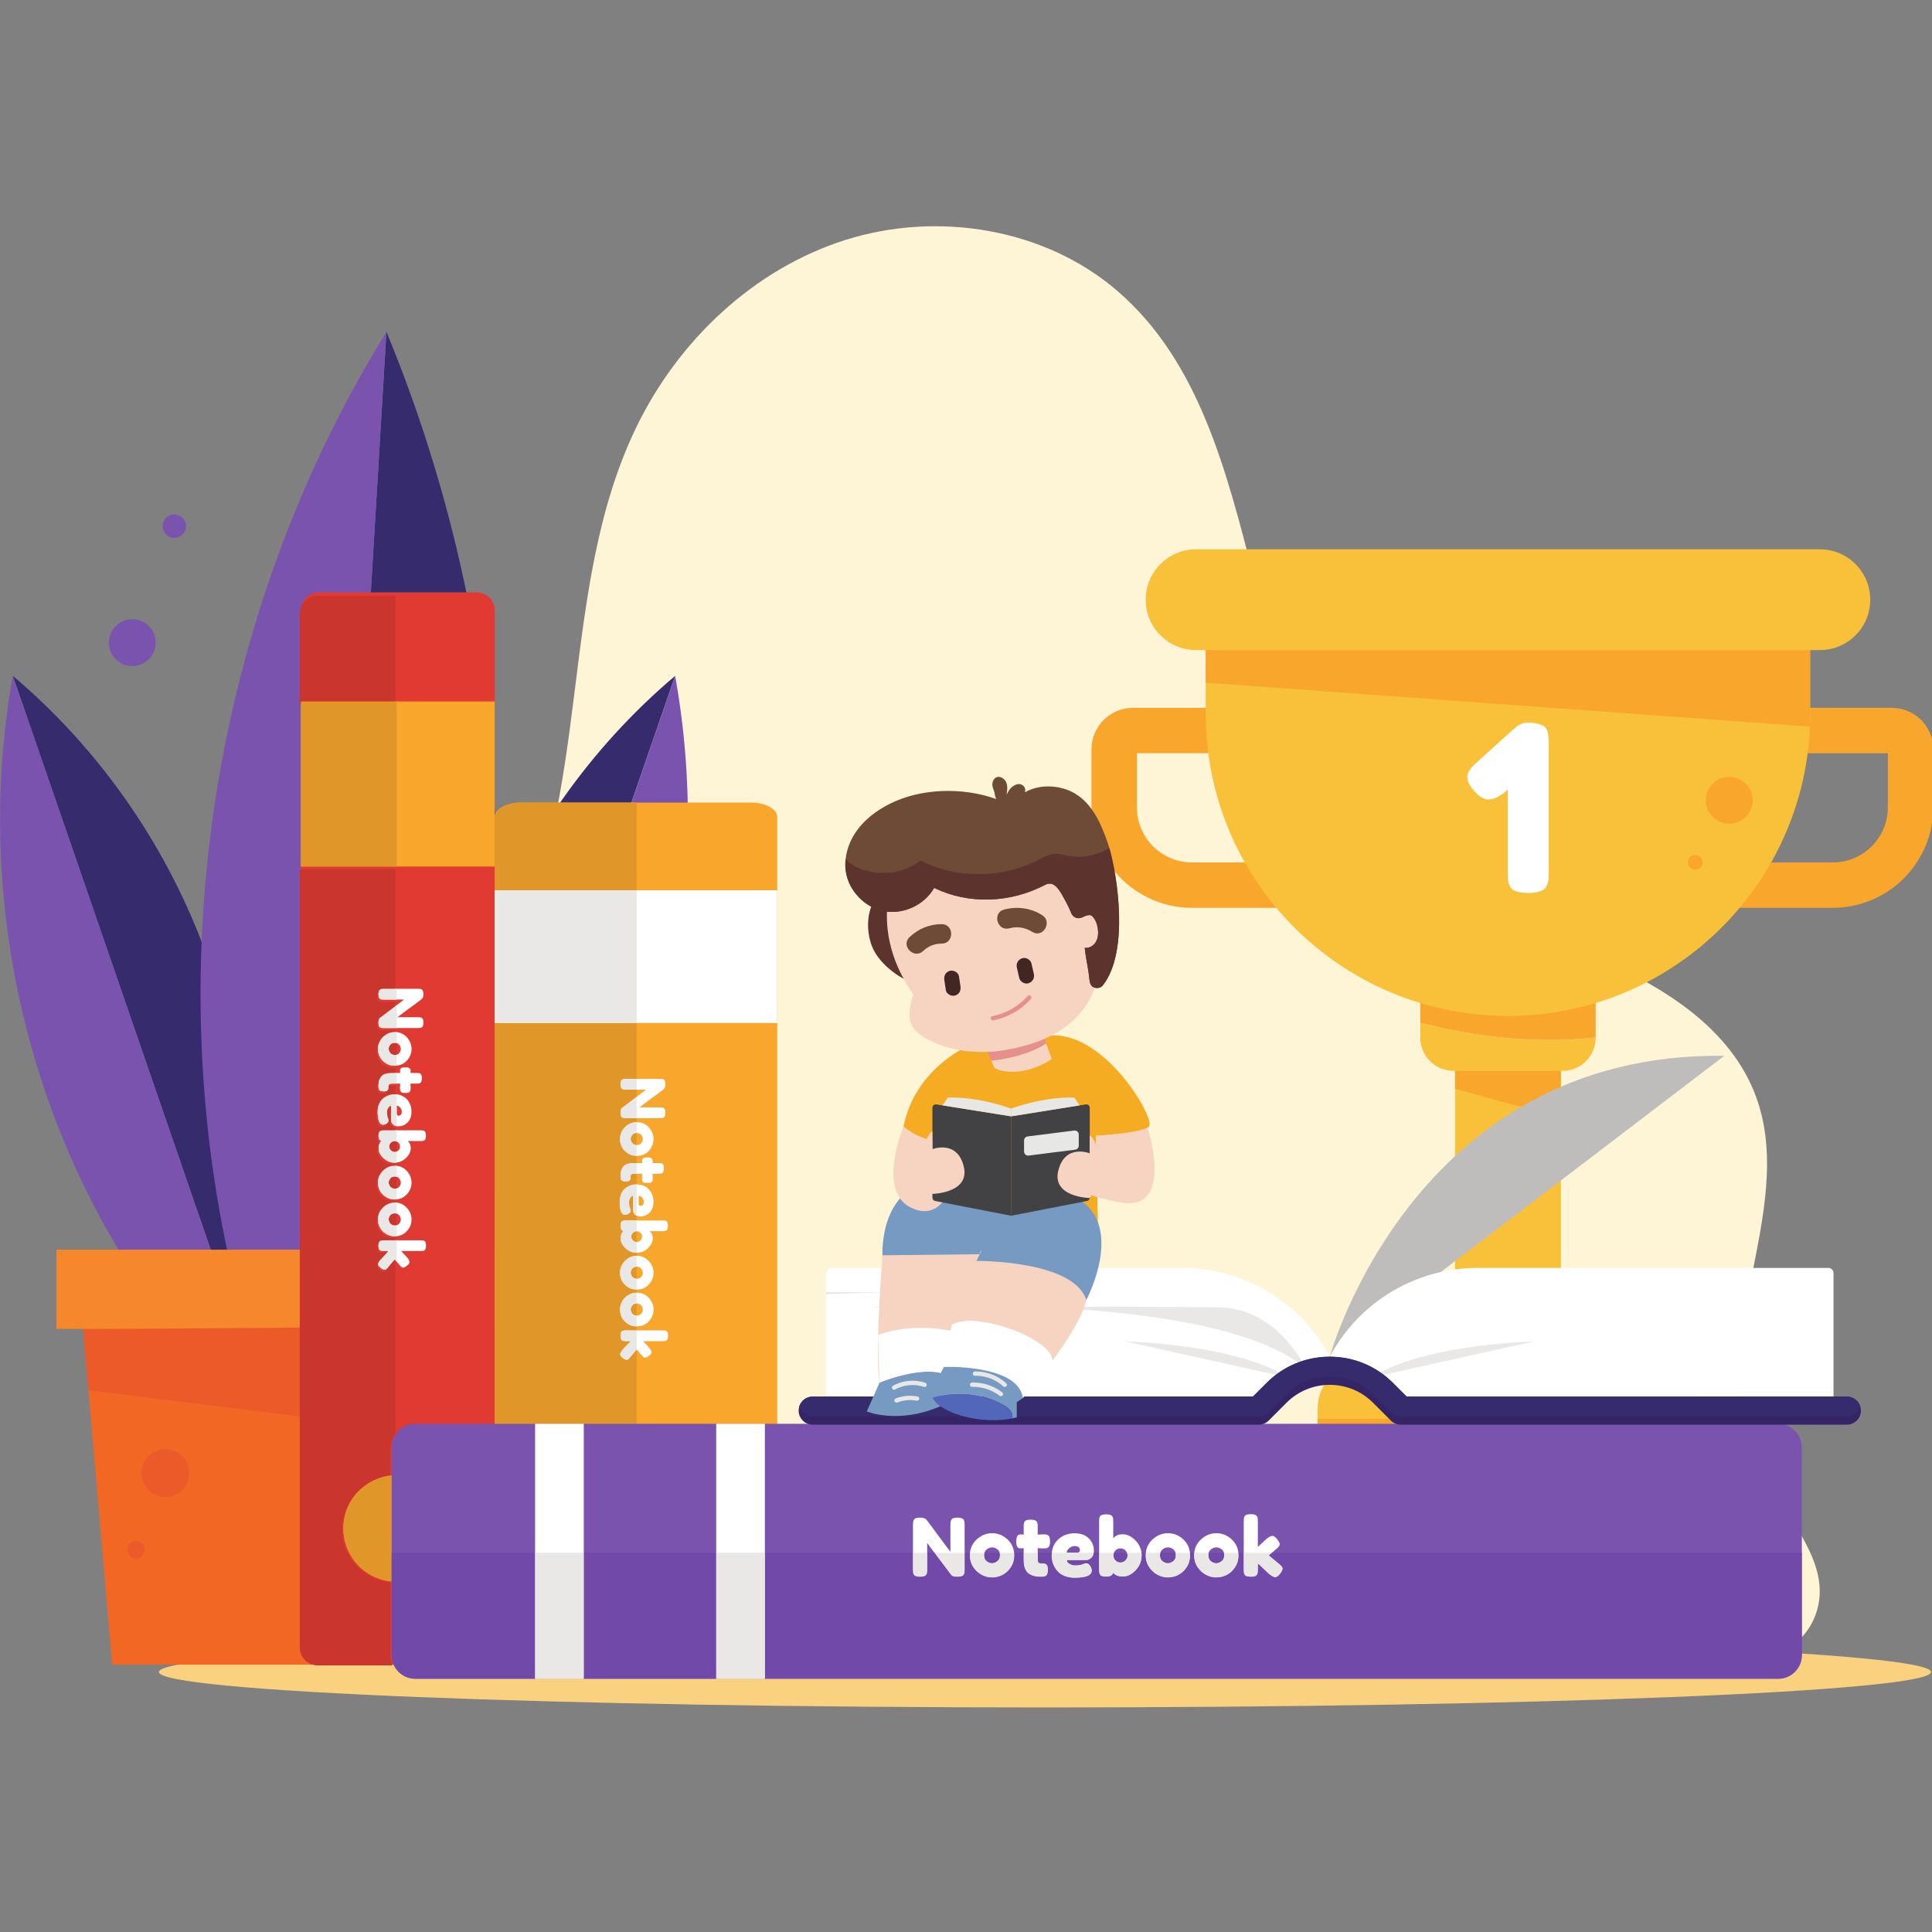 <?xml version="1.0" encoding="UTF-8" standalone="no"?>
<svg
   viewBox="0 0 640 640"
   height="640"
   width="640"
   xml:space="preserve"
   id="svg2"
   version="1.1"
   sodipodi:docname="homeworks.svg"
   inkscape:version="1.3 (0e150ed6c4, 2023-07-21)"
   xmlns:inkscape="http://www.inkscape.org/namespaces/inkscape"
   xmlns:sodipodi="http://sodipodi.sourceforge.net/DTD/sodipodi-0.dtd"
   xmlns="http://www.w3.org/2000/svg"
   xmlns:svg="http://www.w3.org/2000/svg"
   xmlns:rdf="http://www.w3.org/1999/02/22-rdf-syntax-ns#"
   xmlns:cc="http://creativecommons.org/ns#"
   xmlns:dc="http://purl.org/dc/elements/1.1/"><rect x="0" y="0" width="640" height="640" fill="#808080" stroke="none"/><sodipodi:namedview
     id="namedview1"
     pagecolor="#ffffff"
     bordercolor="#000000"
     borderopacity="0.25"
     inkscape:showpageshadow="2"
     inkscape:pageopacity="0.0"
     inkscape:pagecheckerboard="0"
     inkscape:deskcolor="#d1d1d1"
     inkscape:zoom="1.2036126"
     inkscape:cx="343.13367"
     inkscape:cy="324.43995"
     inkscape:window-width="1920"
     inkscape:window-height="991"
     inkscape:window-x="-9"
     inkscape:window-y="-9"
     inkscape:window-maximized="1"
     inkscape:current-layer="svg2" /><defs
     id="defs6"><clipPath
       id="clipPath104"
       clipPathUnits="userSpaceOnUse"><path
         id="path102"
         d="m 2482.51,1414.42 h -346 c -45.93,0 -83.17,37.24 -83.17,83.17 v 3609.25 h 443.24 v -565.5 h -59.04 c -4.36,0 -7.67,-0.14 -9.94,-0.43 -2.27,-0.28 -4.83,-1.17 -7.67,-2.69 -5.11,-2.65 -7.66,-9.84 -7.66,-21.58 0,-12.11 2.55,-19.49 7.66,-22.14 2.84,-1.51 5.3,-2.41 7.39,-2.69 2.07,-0.3 5.39,-0.43 9.93,-0.43 h 59.33 v -25.94 c -19.49,-14.74 -45.23,-34.1 -77.21,-58.09 -2.46,-1.89 -4.26,-4.27 -5.4,-7.1 -1.14,-2.84 -1.7,-7.95 -1.7,-15.33 0,-12.11 2.55,-19.48 7.66,-22.14 2.84,-1.51 5.3,-2.41 7.39,-2.7 2.07,-0.27 5.39,-0.42 9.93,-0.42 h 59.33 v -18.95 c -3.14,0.33 -6.35,0.5 -9.65,0.5 -15.14,0 -28.72,-4.01 -40.74,-12.06 -12.02,-8.05 -21.1,-17.93 -27.25,-29.67 -6.15,-11.73 -9.22,-23.85 -9.22,-36.34 0,-12.48 2.88,-24.54 8.65,-36.19 5.77,-11.64 14.76,-21.52 26.97,-29.67 12.21,-8.13 26.16,-12.2 41.87,-12.2 3.2,0 6.33,0.16 9.37,0.47 v -33.68 h -25.83 c -21.2,0 -36.24,-5.11 -45.14,-15.34 -8.9,-10.21 -13.34,-25.16 -13.34,-44.85 0,-4.15 0.14,-7.33 0.43,-9.5 0.28,-2.18 1.09,-4.69 2.41,-7.53 2.65,-5.3 9.93,-7.95 21.86,-7.95 10.22,0 16.56,2.18 19.02,6.53 1.51,2.66 2.41,5.16 2.69,7.52 0.29,2.37 0.43,5.78 0.43,10.23 0,4.44 1.14,7.48 3.4,9.08 2.27,1.61 5.96,2.41 11.07,2.41 h 23 v -49.61 c -3.3,0.33 -6.71,0.5 -10.22,0.5 -18.92,0 -36.05,-5.96 -51.38,-17.88 -7.95,-6.05 -14.33,-14.52 -19.16,-25.41 -4.83,-10.88 -7.24,-23.31 -7.24,-37.33 0,-40.31 8.42,-60.46 25.26,-60.46 3.59,0 7.95,1.24 13.06,3.69 8.52,4.35 12.78,9.56 12.78,15.61 0,3.03 -1.05,6.82 -3.13,11.36 l -1.13,3.12 c -2.27,6.25 -3.41,14.86 -3.41,25.84 0,6.24 1.8,12.48 5.4,18.73 3.59,6.25 8.04,9.36 13.34,9.36 v -67.28 c 0,-6.98 2.79,-13.37 8.37,-19.16 4.15,-4.28 9.97,-6.97 17.46,-8.08 v -19.02 h -59.04 c -4.36,0 -7.63,-0.14 -9.8,-0.44 -2.18,-0.28 -4.68,-1.08 -7.52,-2.4 -5.11,-2.65 -7.66,-9.94 -7.66,-21.86 0,-14.77 4.63,-22.89 13.91,-24.42 -9.09,-6.81 -13.64,-18.26 -13.64,-34.34 0,-16.09 7.44,-31.14 22.29,-45.14 14.85,-14 32.17,-21 51.95,-21 3.23,0 6.4,0.19 9.51,0.56 v -15.27 c -3.14,0.34 -6.35,0.5 -9.65,0.5 -15.14,0 -28.72,-4.01 -40.74,-12.05 -12.02,-8.05 -21.1,-17.93 -27.25,-29.67 -6.15,-11.73 -9.22,-23.85 -9.22,-36.34 0,-12.49 2.88,-24.55 8.65,-36.19 5.77,-11.63 14.76,-21.52 26.97,-29.66 12.21,-8.14 26.16,-12.22 41.87,-12.22 3.2,0 6.33,0.16 9.37,0.47 v -15.16 c -3.14,0.34 -6.35,0.51 -9.65,0.51 -15.14,0 -28.72,-4.02 -40.74,-12.06 -12.02,-8.06 -21.1,-17.94 -27.25,-29.67 -6.15,-11.73 -9.22,-23.85 -9.22,-36.34 0,-12.49 2.88,-24.55 8.65,-36.19 5.77,-11.65 14.76,-21.54 26.97,-29.67 12.21,-8.14 26.16,-12.21 41.87,-12.21 3.2,0 6.33,0.16 9.37,0.47 v -18.92 h -59.33 c -4.35,0 -7.62,-0.13 -9.79,-0.41 -2.18,-0.29 -4.69,-1.09 -7.53,-2.42 -5.11,-2.65 -7.66,-9.94 -7.66,-21.86 0,-12.1 2.46,-19.4 7.38,-21.86 2.84,-1.51 5.34,-2.41 7.52,-2.69 2.17,-0.29 5.44,-0.43 9.8,-0.43 h 21.85 c -3.78,-4.73 -10.17,-11.63 -19.16,-20.73 -8.99,-9.08 -15.28,-15.79 -18.88,-20.15 l -1.98,-2.83 c -5.49,-7.39 -8.23,-13.16 -8.23,-17.32 0,-4.92 3.97,-10.6 11.92,-17.03 7.76,-5.87 13.91,-8.81 18.45,-8.81 1.89,0 3.87,0.62 5.96,1.85 2.08,1.23 5.11,4.22 9.09,8.94 l 31.22,37.76 9.37,-11.05 v -791.92 c -14.61,-18.59 -23.32,-42.04 -23.32,-67.52 v -128.99 c -125.27,-11.75 -223.29,-117.19 -223.29,-245.52 0,-128.34 98.02,-233.78 223.29,-245.53 v -340.71 0 c 0,-15.68 3.3,-30.6 9.25,-44.09 m 14.07,4456.23 h -443.26 l 0.02,421.4 c 0,45.93 37.24,83.16 83.17,83.16 h 360.07 v -504.56" /></clipPath></defs><g
     id="g1"
     transform="matrix(0.537,0,0,0.537,-36.408,-128.389)"><path
       id="path18"
       style="fill:#f9d17f;fill-opacity:1;fill-rule:nonzero;stroke:none;stroke-width:0.133"
       d="m 1259.016,1270.511 c 0,12.073 -244.725,21.861 -546.608,21.861 -301.883,0 -546.607,-9.788 -546.607,-21.861 0,-12.073 244.724,-21.861 546.607,-21.861 301.883,0 546.608,9.788 546.608,21.861" /><path
       id="path20"
       style="fill:#fef5d7;fill-opacity:1;fill-rule:nonzero;stroke:none;stroke-width:0.133"
       d="m 167.48,1183.77 c -13.236,-46.339 0.644,-96.987 25.947,-138.001 25.303,-41.015 61.116,-74.275 95.939,-107.588 34.823,-33.315 69.643,-67.937 92.156,-110.547 52.355,-99.084 29.999,-224.096 78.788,-324.983 25.871,-53.495 72.529,-97.739 129.204,-115.596 56.676,-17.859 122.743,-7.215 167.712,31.627 100.035,86.401 67.501,266.457 169.036,351.088 35.261,29.389 81.132,41.788 123.611,59.187 42.477,17.397 85.721,43.932 101.341,87.096 25.577,70.681 -33.392,153.691 -1.747,221.872 15.304,32.971 51.101,63.904 38.104,97.849 -11.373,29.703 -50.927,34.003 -82.727,33.4 -178.111,-3.369 -356.22,-6.739 -534.331,-10.107 -87.491,-1.656 -175.843,-7.101 -263.313,-4.987 -28.471,0.688 -50.305,13.807 -78.217,1.489 -29.556,-13.045 -52.677,-40.905 -61.503,-71.8" /><path
       id="path22"
       style="fill:#362b6c;fill-opacity:1;fill-rule:nonzero;stroke:none;stroke-width:0.133"
       d="m 213.543,1020.695 c -3.773,0.56 -7.587,1.147 -11.44,1.773 L 75.717,656.015 C 180.476,744.562 236.436,885.468 213.543,1020.695" /><path
       id="path24"
       style="fill:#362b6c;fill-opacity:1;fill-rule:nonzero;stroke:none;stroke-width:0.133"
       d="m 340.756,1035.095 c -23.892,4.173 -47.16,7.787 -70.56,9.12 l 35.987,-600.4 c 77,185.84 89.387,397.733 34.573,591.28" /><path
       id="path26"
       style="fill:#7a53af;fill-opacity:1;fill-rule:nonzero;stroke:none;stroke-width:0.133"
       d="m 306.183,443.815 -35.987,600.4 c -18.04,1.04 -36.147,0.733 -54.68,-1.68 -52.027,-200.813 -18.48,-422.32 90.667,-598.72" /><path
       id="path28"
       style="fill:#7a53af;fill-opacity:1;fill-rule:nonzero;stroke:none;stroke-width:0.133"
       d="m 202.103,1022.468 c -16.04,2.573 -32.6,5.547 -48.307,7.867 C 81.13,921.762 52.53,784.588 75.717,656.015 L 202.103,1022.468" /><path
       id="path30"
       style="fill:#362b6c;fill-opacity:1;fill-rule:nonzero;stroke:none;stroke-width:0.133"
       d="m 346.455,1020.695 c 3.773,0.56 7.587,1.145 11.44,1.775 l 126.388,-366.455 c -104.761,88.547 -160.721,229.455 -137.828,364.68" /><path
       id="path32"
       style="fill:#7a53af;fill-opacity:1;fill-rule:nonzero;stroke:none;stroke-width:0.133"
       d="m 357.895,1022.47 c 16.04,2.572 32.601,5.545 48.307,7.865 72.668,-108.573 101.268,-245.747 78.081,-374.32 l -126.388,366.455" /><path
       id="path34"
       style="fill:#f36725;fill-opacity:1;fill-rule:nonzero;stroke:none;stroke-width:0.133"
       d="M 429.531,1265.957 H 137.02 l -20.46,-236.273 h 333.429 l -20.459,236.273" /><path
       id="path36"
       style="fill:#f6872d;fill-opacity:1;fill-rule:nonzero;stroke:none;stroke-width:0.133"
       d="M 102.594,1058.875 H 463.958 V 1009.979 H 102.594 Z" /><path
       id="path38"
       style="fill:#eb5a28;fill-opacity:1;fill-rule:nonzero;stroke:none;stroke-width:0.133"
       d="m 119.103,1059.047 3.26,37.632 318.399,39.585 6.897,-79.66 -328.556,2.443" /><path
       id="path40"
       style="fill:#eb5a28;fill-opacity:1;fill-rule:nonzero;stroke:none;stroke-width:0.133"
       d="m 184.578,1147.804 c 0,8.133 -6.595,14.727 -14.728,14.727 -8.133,0 -14.728,-6.593 -14.728,-14.727 0,-8.133 6.595,-14.728 14.728,-14.728 8.133,0 14.728,6.595 14.728,14.728" /><path
       id="path42"
       style="fill:#eb5a28;fill-opacity:1;fill-rule:nonzero;stroke:none;stroke-width:0.133"
       d="m 157.124,1195.127 c 0,2.979 -2.415,5.392 -5.393,5.392 -2.979,0 -5.392,-2.413 -5.392,-5.392 0,-2.979 2.413,-5.393 5.392,-5.393 2.979,0 5.393,2.415 5.393,5.393" /><path
       id="path44"
       style="fill:#f8c139;fill-opacity:1;fill-rule:nonzero;stroke:none;stroke-width:0.133"
       d="m 965.403,1080.29 h 65.268 V 892.439 h -65.268 z" /><path
       id="path46"
       style="fill:#f9a62d;fill-opacity:1;fill-rule:nonzero;stroke:none;stroke-width:0.133"
       d="m 965.403,899.638 v 11.099 c 0,0 65.267,18.06 65.267,17.345 0,-0.712 0,-28.444 0,-28.444 h -65.267" /><path
       id="path48"
       style="fill:#f8c139;fill-opacity:1;fill-rule:nonzero;stroke:none;stroke-width:0.133"
       d="m 1052.143,879.024 v 0.215 c 0,11.267 -9.133,20.399 -20.4,20.399 h -67.412 c -11.268,0 -20.401,-9.132 -20.401,-20.399 v -9.227 c 19.147,5.053 62.827,14.373 108.213,9.012" /><path
       id="path50"
       style="fill:#f9a62d;fill-opacity:1;fill-rule:nonzero;stroke:none;stroke-width:0.133"
       d="m 1052.143,823.211 v 55.813 c -45.387,5.361 -89.067,-3.959 -108.213,-9.012 V 823.211 H 1052.143" /><path
       id="path52"
       style="fill:#f9a62d;fill-opacity:1;fill-rule:nonzero;stroke:none;stroke-width:0.133"
       d="m 769.108,703.732 v 33.365 c 0,18.748 15.252,34 34,34 h 71 v -67.365 z m 119,95.365 h -85 c -34.188,0 -62,-27.812 -62,-62 v -35.801 c 0,-14.096 11.468,-25.564 25.564,-25.564 h 121.436 c 7.732,0 14,6.268 14,14 v 95.365 c 0,7.732 -6.268,14 -14,14" /><path
       id="path54"
       style="fill:#f9a62d;fill-opacity:1;fill-rule:nonzero;stroke:none;stroke-width:0.133"
       d="m 1127.395,703.732 v 67.365 h 71 c 18.748,0 34,-15.252 34,-34 v -33.365 z m -28,81.365 v -95.365 c 0,-7.732 6.269,-14 14,-14 h 121.437 c 14.096,0 25.563,11.468 25.563,25.564 v 35.801 c 0,34.188 -27.812,62 -62,62 h -85 c -7.731,0 -14,-6.268 -14,-14" /><path
       id="path56"
       style="fill:#f8c139;fill-opacity:1;fill-rule:nonzero;stroke:none;stroke-width:0.133"
       d="m 998.034,865.802 h -10e-4 c -102.975,0 -186.452,-83.477 -186.452,-186.453 v -70.32 H 1184.487 v 70.32 c 0,102.976 -83.479,186.453 -186.453,186.453" /><path
       id="path58"
       style="fill:#f8c139;fill-opacity:1;fill-rule:nonzero;stroke:none;stroke-width:0.133"
       d="M 1190.434,640.112 H 805.632 c -17.167,0 -31.084,-13.917 -31.084,-31.084 0,-17.168 13.917,-31.085 31.084,-31.085 h 384.801 c 17.168,0 31.085,13.917 31.085,31.085 0,17.167 -13.917,31.084 -31.085,31.084" /><path
       id="path60"
       style="fill:#ffffff;fill-opacity:1;fill-rule:nonzero;stroke:none;stroke-width:0.133"
       d="m 1001.886,688.612 c 2.473,-2.472 5.16,-3.709 8.063,-3.709 2.9,0 5.159,0.239 6.777,0.713 1.617,0.477 2.855,1.023 3.711,1.641 0.856,0.62 1.52,1.641 1.999,3.068 0.475,1.619 0.713,4.137 0.713,7.563 v 79.481 c 0,2.191 -0.072,3.831 -0.215,4.924 -0.143,1.095 -0.596,2.353 -1.356,3.78 -1.332,2.569 -5.044,3.853 -11.131,3.853 -5.899,0 -9.56,-1.235 -10.987,-3.709 -0.763,-1.427 -1.213,-2.735 -1.356,-3.924 -0.143,-1.189 -0.215,-2.927 -0.215,-5.209 v -50.943 l -1.855,1.712 c -3.901,2.951 -7.231,4.424 -9.988,4.424 -2.761,0 -5.637,-1.663 -8.633,-4.993 -2.997,-3.329 -4.495,-6.279 -4.495,-8.848 0,-2.568 1.712,-5.373 5.136,-8.419 l 23.403,-21.119 0.428,-0.287" /><path
       id="path62"
       style="fill:#f9a62d;fill-opacity:1;fill-rule:nonzero;stroke:none;stroke-width:0.133"
       d="m 811.58,640.112 v 20.089 l 372.731,27.111 v -47.2 H 811.58" /><path
       id="path64"
       style="fill:#f8c139;fill-opacity:1;fill-rule:nonzero;stroke:none;stroke-width:0.133"
       d="M 1115.499,1126.895 H 880.574 v -18.948 c 0,-15.273 12.381,-27.657 27.656,-27.657 h 179.615 c 15.273,0 27.655,12.384 27.655,27.657 v 18.948" /><path
       id="path66"
       style="fill:#e7e7e6;fill-opacity:1;fill-rule:nonzero;stroke:none;stroke-width:0.133"
       d="m 1141.01,1142.984 v 14.415 c 0,1.227 -0.133,2.427 -0.4,3.585 -1.627,7.16 -8.04,12.508 -15.693,12.508 H 871.156 c -7.653,0 -14.067,-5.348 -15.693,-12.508 -0.267,-1.159 -0.4,-2.359 -0.4,-3.585 v -14.415 c 0,-8.879 7.2,-16.092 16.093,-16.092 h 253.76 c 8.893,0 16.093,7.213 16.093,16.092" /><path
       id="path68"
       style="fill:#f9a62d;fill-opacity:1;fill-rule:nonzero;stroke:none;stroke-width:0.133"
       d="M 1115.499,1114.379 H 880.574 v 12.516 H 1115.499 v -12.516" /><path
       id="path70"
       style="fill:#bebdbb;fill-opacity:1;fill-rule:nonzero;stroke:none;stroke-width:0.133"
       d="m 1140.61,1160.984 c -1.627,7.16 -8.04,12.508 -15.693,12.508 H 871.156 c -7.653,0 -14.067,-5.348 -15.693,-12.508 h 285.147" /><path
       id="path72"
       style="fill:#f9a62d;fill-opacity:1;fill-rule:nonzero;stroke:none;stroke-width:0.133"
       d="m 1148.944,732.744 c 0,7.965 -6.457,14.424 -14.423,14.424 -7.967,0 -14.423,-6.459 -14.423,-14.424 0,-7.965 6.456,-14.423 14.423,-14.423 7.965,0 14.423,6.457 14.423,14.423" /><path
       id="path74"
       style="fill:#f9a62d;fill-opacity:1;fill-rule:nonzero;stroke:none;stroke-width:0.133"
       d="m 1118.046,770.999 c 0,2.495 -2.023,4.519 -4.519,4.519 -2.495,0 -4.517,-2.024 -4.517,-4.519 0,-2.496 2.023,-4.519 4.517,-4.519 2.496,0 4.519,2.023 4.519,4.519" /><path
       id="path76"
       style="fill:#e03a32;fill-opacity:1;fill-rule:nonzero;stroke:none;stroke-width:0.133"
       d="m 361.906,1265.956 h -97.401 c -6.124,0 -11.089,-4.965 -11.089,-11.089 V 615.606 c 0,-6.124 4.965,-11.088 11.089,-11.088 h 97.401 c 6.124,0 11.089,4.964 11.089,11.088 v 639.261 c 0,6.124 -4.965,11.089 -11.089,11.089" /><path
       id="path78"
       style="fill:#f9a62d;fill-opacity:1;fill-rule:nonzero;stroke:none;stroke-width:0.133"
       d="M 253.412,773.634 H 372.996 V 671.792 H 253.412 Z" /><path
       id="path80"
       style="fill:#ffffff;fill-opacity:1;fill-rule:nonzero;stroke:none;stroke-width:0.133"
       d="m 327.862,866.955 c 0.441,0.24 0.739,0.6 0.891,1.079 0.151,0.479 0.227,1.08 0.227,1.799 0,0.719 -0.064,1.299 -0.189,1.741 -0.127,0.441 -0.279,0.769 -0.455,0.984 -0.176,0.213 -0.441,0.372 -0.795,0.472 -0.404,0.153 -1.048,0.228 -1.931,0.228 h -21.007 c -0.605,0 -1.048,-0.02 -1.324,-0.056 -0.279,-0.039 -0.607,-0.159 -0.985,-0.36 -0.681,-0.355 -1.021,-1.337 -1.021,-2.952 0,-0.984 0.075,-1.665 0.227,-2.044 0.152,-0.377 0.392,-0.695 0.72,-0.947 7.569,-5.677 12.515,-9.412 14.836,-11.204 h -12.452 c -0.605,0 -1.048,-0.017 -1.324,-0.057 -0.279,-0.037 -0.607,-0.157 -0.985,-0.359 -0.681,-0.353 -1.021,-1.337 -1.021,-2.952 0,-1.565 0.34,-2.524 1.021,-2.877 0.379,-0.203 0.72,-0.321 1.023,-0.359 0.303,-0.039 0.744,-0.057 1.325,-0.057 h 21.12 c 0.957,0 1.659,0.12 2.1,0.36 0.441,0.239 0.739,0.599 0.891,1.077 0.151,0.481 0.227,1.099 0.227,1.856 0,0.756 -0.071,1.356 -0.208,1.797 -0.14,0.443 -0.297,0.751 -0.473,0.928 -0.076,0.1 -0.404,0.391 -0.984,0.869 -7.243,5.324 -12.024,8.883 -14.345,10.675 h 12.793 c 0.957,0 1.659,0.119 2.1,0.359" /><path
       id="path82"
       style="fill:#ffffff;fill-opacity:1;fill-rule:nonzero;stroke:none;stroke-width:0.133"
       d="m 308.52,883.628 c -0.619,0.807 -0.927,1.627 -0.927,2.46 0,0.832 0.315,1.665 0.945,2.497 0.631,0.833 1.565,1.249 2.801,1.249 1.236,0 2.157,-0.391 2.763,-1.173 0.607,-0.783 0.909,-1.628 0.909,-2.535 0,-0.909 -0.316,-1.756 -0.947,-2.537 -0.631,-0.783 -1.557,-1.173 -2.783,-1.173 -1.224,0 -2.145,0.404 -2.763,1.212 m 10.2,-4.732 c 1.969,2.121 2.953,4.543 2.953,7.268 0,2.725 -0.979,5.135 -2.933,7.229 -1.956,2.093 -4.448,3.141 -7.476,3.141 -2.095,0 -3.955,-0.543 -5.583,-1.627 -1.628,-1.087 -2.827,-2.404 -3.596,-3.956 -0.769,-1.553 -1.153,-3.161 -1.153,-4.825 0,-1.665 0.409,-3.281 1.229,-4.845 0.82,-1.565 2.031,-2.883 3.633,-3.956 1.603,-1.073 3.413,-1.608 5.432,-1.608 3.028,0 5.525,1.06 7.493,3.179" /><path
       id="path84"
       style="fill:#ffffff;fill-opacity:1;fill-rule:nonzero;stroke:none;stroke-width:0.133"
       d="m 314.52,910.01 0.151,-2.46 h -5.224 c -0.681,0 -1.173,0.107 -1.476,0.321 -0.301,0.213 -0.453,0.619 -0.453,1.211 0,0.593 -0.019,1.048 -0.057,1.364 -0.037,0.315 -0.157,0.648 -0.359,1.003 -0.328,0.58 -1.173,0.871 -2.536,0.871 -1.591,0 -2.561,-0.353 -2.915,-1.06 -0.176,-0.379 -0.284,-0.713 -0.321,-1.004 -0.039,-0.289 -0.057,-0.713 -0.057,-1.267 0,-2.625 0.592,-4.619 1.779,-5.98 1.187,-1.364 3.192,-2.045 6.019,-2.045 h 5.601 c -0.076,-0.479 -0.113,-0.997 -0.113,-1.552 0,-0.556 0.215,-1.015 0.643,-1.381 0.429,-0.365 1.161,-0.548 2.196,-0.548 1.035,0 1.785,0.063 2.252,0.189 0.467,0.124 0.801,0.301 1.003,0.529 0.328,0.404 0.492,0.908 0.492,1.515 l -0.152,1.248 h 3.9 c 0.58,0 1.008,0.019 1.287,0.057 0.277,0.039 0.58,0.157 0.908,0.36 0.631,0.327 0.947,1.299 0.947,2.915 0,1.715 -0.468,2.736 -1.4,3.064 -0.405,0.127 -1.048,0.191 -1.931,0.191 h -3.711 c 0.101,1.109 0.152,1.949 0.152,2.517 0,0.567 -0.019,0.996 -0.056,1.287 -0.037,0.289 -0.159,0.624 -0.36,1.001 -0.328,0.659 -1.3,0.985 -2.915,0.985 -1.589,0 -2.561,-0.34 -2.915,-1.021 -0.176,-0.379 -0.284,-0.713 -0.321,-1.004 -0.037,-0.289 -0.056,-0.725 -0.056,-1.305" /><path
       id="path86"
       style="fill:#ffffff;fill-opacity:1;fill-rule:nonzero;stroke:none;stroke-width:0.133"
       d="m 312.514,925.906 c 0,0.959 0.404,1.44 1.211,1.44 0.58,0 1.048,-0.221 1.401,-0.664 0.353,-0.44 0.529,-1.072 0.529,-1.893 0,-0.819 -0.335,-1.633 -1.003,-2.439 -0.669,-0.809 -1.383,-1.213 -2.139,-1.213 v 4.769 m 1.117,7.987 c -1.553,0 -2.701,-0.384 -3.445,-1.153 -0.744,-0.772 -1.116,-1.624 -1.116,-2.555 v -8.971 c -0.707,0 -1.3,0.415 -1.779,1.248 -0.48,0.833 -0.72,1.665 -0.72,2.497 0,1.464 0.152,2.612 0.455,3.445 l 0.151,0.416 c 0.277,0.605 0.417,1.111 0.417,1.515 0,0.807 -0.568,1.501 -1.704,2.081 -0.681,0.327 -1.263,0.492 -1.741,0.492 -2.245,0 -3.368,-2.687 -3.368,-8.061 0,-1.869 0.321,-3.527 0.965,-4.977 0.644,-1.452 1.495,-2.581 2.555,-3.388 2.044,-1.589 4.328,-2.384 6.851,-2.384 3.179,0 5.721,1.028 7.627,3.084 1.905,2.057 2.857,4.624 2.857,7.703 0,3.508 -1.236,6.081 -3.709,7.721 -1.311,0.859 -2.744,1.287 -4.295,1.287" /><path
       id="path88"
       style="fill:#ffffff;fill-opacity:1;fill-rule:nonzero;stroke:none;stroke-width:0.133"
       d="m 308.956,943.98 c -0.683,0.617 -1.023,1.393 -1.023,2.327 0,0.935 0.34,1.728 1.023,2.384 0.681,0.657 1.437,0.985 2.271,0.985 0.833,0 1.596,-0.303 2.289,-0.908 0.695,-0.607 1.041,-1.415 1.041,-2.423 0,-1.009 -0.353,-1.811 -1.06,-2.404 -0.707,-0.592 -1.469,-0.889 -2.289,-0.889 -0.82,0 -1.571,0.308 -2.252,0.928 m 12.225,3.312 c 0,2.245 -0.997,4.308 -2.991,6.188 -1.993,1.88 -4.308,2.819 -6.945,2.819 -2.637,0 -4.947,-0.933 -6.927,-2.8 -1.98,-1.867 -2.972,-3.873 -2.972,-6.019 0,-2.144 0.607,-3.671 1.819,-4.579 -1.237,-0.204 -1.855,-1.287 -1.855,-3.256 0,-1.589 0.34,-2.561 1.021,-2.915 0.379,-0.176 0.712,-0.283 1.003,-0.32 0.289,-0.04 0.725,-0.059 1.307,-0.059 h 22.596 c 0.58,0 1.015,0.019 1.305,0.059 0.291,0.037 0.611,0.144 0.965,0.32 0.681,0.353 1.021,1.339 1.021,2.952 0,1.591 -0.34,2.548 -1.021,2.876 -0.379,0.203 -0.713,0.323 -1.003,0.361 -0.291,0.036 -0.727,0.056 -1.307,0.056 h -7.872 c 1.236,1.009 1.855,2.447 1.855,4.316" /><path
       id="path90"
       style="fill:#ffffff;fill-opacity:1;fill-rule:nonzero;stroke:none;stroke-width:0.133"
       d="m 308.52,966.103 c -0.619,0.807 -0.927,1.628 -0.927,2.46 0,0.833 0.315,1.667 0.945,2.499 0.631,0.833 1.565,1.248 2.801,1.248 1.236,0 2.157,-0.391 2.763,-1.173 0.607,-0.783 0.909,-1.628 0.909,-2.535 0,-0.909 -0.316,-1.755 -0.947,-2.536 -0.631,-0.784 -1.557,-1.173 -2.783,-1.173 -1.224,0 -2.145,0.404 -2.763,1.211 m 10.2,-4.731 c 1.969,2.12 2.953,4.541 2.953,7.267 0,2.725 -0.979,5.135 -2.933,7.229 -1.956,2.095 -4.448,3.143 -7.476,3.143 -2.095,0 -3.955,-0.544 -5.583,-1.629 -1.628,-1.085 -2.827,-2.404 -3.596,-3.955 -0.769,-1.552 -1.153,-3.16 -1.153,-4.825 0,-1.665 0.409,-3.281 1.229,-4.845 0.82,-1.565 2.031,-2.883 3.633,-3.956 1.603,-1.072 3.413,-1.607 5.432,-1.607 3.028,0 5.525,1.059 7.493,3.179" /><path
       id="path92"
       style="fill:#ffffff;fill-opacity:1;fill-rule:nonzero;stroke:none;stroke-width:0.133"
       d="m 308.52,988.812 c -0.619,0.808 -0.927,1.628 -0.927,2.461 0,0.832 0.315,1.665 0.945,2.497 0.631,0.833 1.565,1.249 2.801,1.249 1.236,0 2.157,-0.391 2.763,-1.172 0.607,-0.783 0.909,-1.629 0.909,-2.537 0,-0.908 -0.316,-1.755 -0.947,-2.536 -0.631,-0.783 -1.557,-1.173 -2.783,-1.173 -1.224,0 -2.145,0.403 -2.763,1.211 m 10.2,-4.731 c 1.969,2.12 2.953,4.543 2.953,7.268 0,2.724 -0.979,5.133 -2.933,7.228 -1.956,2.096 -4.448,3.143 -7.476,3.143 -2.095,0 -3.955,-0.543 -5.583,-1.628 -1.628,-1.084 -2.827,-2.403 -3.596,-3.956 -0.769,-1.552 -1.153,-3.16 -1.153,-4.825 0,-1.665 0.409,-3.281 1.229,-4.845 0.82,-1.564 2.031,-2.881 3.633,-3.956 1.603,-1.072 3.413,-1.608 5.432,-1.608 3.028,0 5.525,1.06 7.493,3.18" /><path
       id="path94"
       style="fill:#ffffff;fill-opacity:1;fill-rule:nonzero;stroke:none;stroke-width:0.133"
       d="m 311.264,1015.912 -4.163,5.035 c -0.531,0.629 -0.935,1.028 -1.212,1.192 -0.279,0.164 -0.543,0.247 -0.795,0.247 -0.605,0 -1.425,-0.392 -2.46,-1.175 -1.06,-0.857 -1.589,-1.615 -1.589,-2.271 0,-0.555 0.365,-1.324 1.097,-2.309 l 0.264,-0.377 c 0.48,-0.581 1.319,-1.476 2.517,-2.687 1.199,-1.213 2.051,-2.133 2.555,-2.764 h -2.913 c -0.581,0 -1.017,-0.019 -1.307,-0.057 -0.291,-0.037 -0.624,-0.157 -1.003,-0.359 -0.656,-0.328 -0.984,-1.301 -0.984,-2.915 0,-1.589 0.34,-2.561 1.021,-2.915 0.379,-0.177 0.713,-0.284 1.004,-0.323 0.289,-0.037 0.725,-0.055 1.305,-0.055 h 22.673 c 0.579,0 1.015,0.017 1.304,0.055 0.291,0.039 0.625,0.145 1.004,0.323 0.681,0.353 1.023,1.337 1.023,2.953 0,1.211 -0.215,2.068 -0.644,2.572 -0.353,0.429 -0.909,0.657 -1.665,0.683 -0.228,0.025 -0.581,0.037 -1.06,0.037 h -11.999 c 0.379,0.455 1.021,1.141 1.929,2.063 0.909,0.921 1.552,1.608 1.931,2.063 l 0.304,0.455 c 0.68,0.883 1.021,1.639 1.021,2.271 0,0.631 -0.511,1.356 -1.533,2.177 -1.021,0.819 -1.823,1.229 -2.403,1.229 -0.581,0 -1.263,-0.468 -2.044,-1.4 l -3.18,-3.748" /><path
       id="path96"
       style="fill:#f9a62d;fill-opacity:1;fill-rule:nonzero;stroke:none;stroke-width:0.133"
       d="m 312.514,1214.795 c 18.16,0 32.881,-14.721 32.881,-32.883 0,-18.16 -14.721,-32.881 -32.881,-32.881 -18.16,0 -32.881,14.721 -32.881,32.881 0,18.161 14.721,32.883 32.881,32.883" /><g
       id="g98"
       transform="matrix(0.133,0,0,-0.133,-20.364,1454.545)"><g
         clip-path="url(#clipPath104)"
         id="g100"><path
           id="path106"
           style="fill:#ca352d;fill-opacity:1;fill-rule:nonzero;stroke:none"
           d="m 2053.32,1414.42 h 443.262 V 6375.21 H 2053.32 Z" /></g></g><path
       id="path108"
       style="fill:#e09628;fill-opacity:1;fill-rule:nonzero;stroke:none;stroke-width:0.133"
       d="m 312.514,773.634 h -59.101 l 0.003,-101.841 h 59.099 v 101.841" /><path
       id="path110"
       style="fill:#ca352d;fill-opacity:1;fill-rule:nonzero;stroke:none;stroke-width:0.133"
       d="m 311.227,949.676 c -0.833,0 -1.589,-0.328 -2.271,-0.985 -0.683,-0.656 -1.023,-1.449 -1.023,-2.384 0,-0.933 0.34,-1.709 1.023,-2.327 0.681,-0.62 1.432,-0.928 2.252,-0.928 0.452,0 0.887,0.091 1.305,0.271 v 6.089 c -0.409,0.176 -0.837,0.264 -1.287,0.264 m 0.113,-59.841 c -1.236,0 -2.171,-0.416 -2.801,-1.249 -0.631,-0.832 -0.945,-1.665 -0.945,-2.497 0,-0.833 0.308,-1.653 0.927,-2.46 0.617,-0.808 1.539,-1.212 2.763,-1.212 0.451,0 0.86,0.053 1.231,0.159 v 7.119 c -0.353,0.093 -0.744,0.141 -1.173,0.141" /><path
       id="path112"
       style="fill:#e9e8e7;fill-opacity:1;fill-rule:nonzero;stroke:none;stroke-width:0.133"
       d="m 312.514,873.258 h -7.911 c -0.605,0 -1.048,-0.02 -1.324,-0.056 -0.279,-0.039 -0.607,-0.159 -0.985,-0.36 -0.681,-0.355 -1.021,-1.337 -1.021,-2.952 0,-0.984 0.075,-1.665 0.227,-2.044 0.152,-0.377 0.392,-0.695 0.72,-0.947 4.264,-3.199 7.696,-5.78 10.295,-7.745 v 14.104 m 0,-17.563 h -7.911 c -0.605,0 -1.048,-0.017 -1.324,-0.057 -0.279,-0.037 -0.607,-0.157 -0.985,-0.359 -0.681,-0.353 -1.021,-1.337 -1.021,-2.952 0,-1.565 0.34,-2.524 1.021,-2.877 0.379,-0.203 0.72,-0.321 1.023,-0.359 0.303,-0.039 0.744,-0.057 1.325,-0.057 h 7.872 v 6.661" /><path
       id="path114"
       style="fill:#e9e8e7;fill-opacity:1;fill-rule:nonzero;stroke:none;stroke-width:0.133"
       d="m 311.264,896.535 c -2.095,0 -3.955,-0.543 -5.583,-1.627 -1.628,-1.087 -2.827,-2.404 -3.596,-3.956 -0.769,-1.553 -1.153,-3.161 -1.153,-4.825 0,-1.665 0.409,-3.281 1.229,-4.845 0.82,-1.565 2.031,-2.883 3.633,-3.956 1.603,-1.073 3.413,-1.608 5.432,-1.608 0.44,0 0.868,0.023 1.287,0.067 v 6.791 c -0.371,-0.105 -0.78,-0.159 -1.231,-0.159 -1.224,0 -2.145,0.404 -2.763,1.212 -0.619,0.807 -0.927,1.627 -0.927,2.46 0,0.832 0.315,1.665 0.945,2.497 0.631,0.833 1.565,1.249 2.801,1.249 0.429,0 0.82,-0.048 1.173,-0.141 v 6.779 c -0.405,0.041 -0.823,0.063 -1.249,0.063" /><path
       id="path116"
       style="fill:#e9e8e7;fill-opacity:1;fill-rule:nonzero;stroke:none;stroke-width:0.133"
       d="m 304.566,912.319 c -1.591,0 -2.561,-0.353 -2.915,-1.06 -0.176,-0.379 -0.284,-0.713 -0.321,-1.004 -0.039,-0.289 -0.057,-0.713 -0.057,-1.267 0,-2.625 0.592,-4.619 1.779,-5.98 1.187,-1.364 3.192,-2.045 6.019,-2.045 h 3.444 v 6.587 h -3.067 c -0.681,0 -1.173,0.107 -1.476,0.321 -0.301,0.213 -0.453,0.619 -0.453,1.211 0,0.593 -0.019,1.048 -0.057,1.364 -0.037,0.315 -0.157,0.648 -0.359,1.003 -0.328,0.58 -1.173,0.871 -2.536,0.871" /><path
       id="path118"
       style="fill:#e9e8e7;fill-opacity:1;fill-rule:nonzero;stroke:none;stroke-width:0.133"
       d="m 312.514,933.816 c -0.999,-0.148 -1.775,-0.507 -2.328,-1.077 -0.744,-0.772 -1.116,-1.624 -1.116,-2.555 v -8.971 c -0.707,0 -1.3,0.415 -1.779,1.248 -0.48,0.833 -0.72,1.665 -0.72,2.497 0,1.464 0.152,2.612 0.455,3.445 l 0.151,0.416 c 0.277,0.605 0.417,1.111 0.417,1.515 0,0.807 -0.568,1.501 -1.704,2.081 -0.681,0.327 -1.263,0.492 -1.741,0.492 -2.245,0 -3.368,-2.687 -3.368,-8.061 0,-1.869 0.321,-3.527 0.965,-4.977 0.644,-1.452 1.495,-2.581 2.555,-3.388 2.044,-1.589 4.328,-2.384 6.851,-2.384 0.468,0 0.923,0.023 1.363,0.067 v 19.652" /><path
       id="path120"
       style="fill:#e9e8e7;fill-opacity:1;fill-rule:nonzero;stroke:none;stroke-width:0.133"
       d="m 311.246,956.299 c -2.637,0 -4.947,-0.933 -6.927,-2.8 -1.98,-1.867 -2.972,-3.873 -2.972,-6.019 0,-2.144 0.607,-3.671 1.819,-4.579 -1.237,-0.204 -1.855,-1.287 -1.855,-3.256 0,-1.589 0.34,-2.561 1.021,-2.915 0.379,-0.176 0.712,-0.283 1.003,-0.32 0.289,-0.04 0.725,-0.059 1.307,-0.059 h 7.872 v 6.971 c -0.419,-0.18 -0.853,-0.271 -1.305,-0.271 -0.82,0 -1.571,0.308 -2.252,0.928 -0.683,0.617 -1.023,1.393 -1.023,2.327 0,0.935 0.34,1.728 1.023,2.384 0.681,0.657 1.437,0.985 2.271,0.985 0.449,0 0.877,-0.088 1.287,-0.264 v 6.812 c -0.415,0.049 -0.837,0.075 -1.268,0.075" /><path
       id="path122"
       style="fill:#ca352d;fill-opacity:1;fill-rule:nonzero;stroke:none;stroke-width:0.133"
       d="m 311.34,995.02 c -1.236,0 -2.171,-0.416 -2.801,-1.249 -0.631,-0.832 -0.945,-1.665 -0.945,-2.497 0,-0.833 0.308,-1.653 0.927,-2.461 0.617,-0.808 1.539,-1.211 2.763,-1.211 0.451,0 0.86,0.053 1.231,0.159 v 7.119 c -0.353,0.095 -0.744,0.141 -1.173,0.141 m 0,-22.711 c -1.236,0 -2.171,-0.415 -2.801,-1.248 -0.631,-0.832 -0.945,-1.665 -0.945,-2.499 0,-0.832 0.308,-1.653 0.927,-2.46 0.617,-0.807 1.539,-1.211 2.763,-1.211 0.451,0 0.86,0.052 1.231,0.159 v 7.117 c -0.353,0.095 -0.744,0.141 -1.173,0.141" /><path
       id="path124"
       style="fill:#e9e8e7;fill-opacity:1;fill-rule:nonzero;stroke:none;stroke-width:0.133"
       d="m 311.264,979.011 c -2.095,0 -3.955,-0.544 -5.583,-1.629 -1.628,-1.085 -2.827,-2.404 -3.596,-3.955 -0.769,-1.552 -1.153,-3.16 -1.153,-4.825 0,-1.665 0.409,-3.281 1.229,-4.845 0.82,-1.565 2.031,-2.883 3.633,-3.956 1.603,-1.072 3.413,-1.607 5.432,-1.607 0.44,0 0.868,0.021 1.287,0.067 v 6.791 c -0.371,-0.107 -0.78,-0.159 -1.231,-0.159 -1.224,0 -2.145,0.404 -2.763,1.211 -0.619,0.807 -0.927,1.628 -0.927,2.46 0,0.833 0.315,1.667 0.945,2.499 0.631,0.833 1.565,1.248 2.801,1.248 0.429,0 0.82,-0.047 1.173,-0.141 v 6.78 c -0.405,0.041 -0.823,0.063 -1.249,0.063" /><path
       id="path126"
       style="fill:#e9e8e7;fill-opacity:1;fill-rule:nonzero;stroke:none;stroke-width:0.133"
       d="m 311.264,1001.72 c -2.095,0 -3.955,-0.543 -5.583,-1.628 -1.628,-1.084 -2.827,-2.403 -3.596,-3.956 -0.769,-1.552 -1.153,-3.16 -1.153,-4.825 0,-1.665 0.409,-3.281 1.229,-4.845 0.82,-1.564 2.031,-2.881 3.633,-3.956 1.603,-1.072 3.413,-1.608 5.432,-1.608 0.44,0 0.868,0.023 1.287,0.068 v 6.791 c -0.371,-0.105 -0.78,-0.159 -1.231,-0.159 -1.224,0 -2.145,0.403 -2.763,1.211 -0.619,0.808 -0.927,1.628 -0.927,2.461 0,0.832 0.315,1.665 0.945,2.497 0.631,0.833 1.565,1.249 2.801,1.249 0.429,0 0.82,-0.047 1.173,-0.141 v 6.779 c -0.405,0.041 -0.823,0.063 -1.249,0.063" /><path
       id="path128"
       style="fill:#e9e8e7;fill-opacity:1;fill-rule:nonzero;stroke:none;stroke-width:0.133"
       d="m 305.095,1022.385 c -0.605,0 -1.425,-0.392 -2.46,-1.175 -1.06,-0.857 -1.589,-1.615 -1.589,-2.271 0,-0.555 0.365,-1.324 1.097,-2.309 l 0.264,-0.377 c 0.48,-0.581 1.319,-1.476 2.517,-2.687 1.199,-1.213 2.051,-2.133 2.555,-2.764 h -2.913 c -0.581,0 -1.017,-0.019 -1.307,-0.057 -0.291,-0.037 -0.624,-0.157 -1.003,-0.359 -0.656,-0.328 -0.984,-1.301 -0.984,-2.915 0,-1.589 0.34,-2.561 1.021,-2.915 0.379,-0.177 0.713,-0.284 1.004,-0.323 0.289,-0.037 0.725,-0.055 1.305,-0.055 h 7.911 v 13.205 l -1.249,-1.473 -4.163,5.035 c -0.531,0.629 -0.935,1.028 -1.212,1.192 -0.279,0.164 -0.543,0.247 -0.795,0.247" /><path
       id="path130"
       style="fill:#e09628;fill-opacity:1;fill-rule:nonzero;stroke:none;stroke-width:0.133"
       d="m 309.404,1214.649 c -16.703,-1.567 -29.772,-15.625 -29.772,-32.737 0,-17.111 13.069,-31.169 29.772,-32.736 v 65.473" /><path
       id="path132"
       style="fill:#f9a62d;fill-opacity:1;fill-rule:nonzero;stroke:none;stroke-width:0.133"
       d="M 531.103,1265.957 H 389.16 c -8.924,0 -16.16,-3.992 -16.16,-8.916 V 743.094 c 0,-4.924 7.236,-8.915 16.16,-8.915 h 141.943 c 8.925,0 16.161,3.991 16.161,8.915 v 513.948 c 0,4.924 -7.236,8.916 -16.161,8.916" /><path
       id="path134"
       style="fill:#ffffff;fill-opacity:1;fill-rule:nonzero;stroke:none;stroke-width:0.133"
       d="m 372.996,870.143 h 174.271 v -81.878 H 372.996 Z" /><path
       id="path136"
       style="fill:#ffffff;fill-opacity:1;fill-rule:nonzero;stroke:none;stroke-width:0.133"
       d="m 477.148,922.558 c 0.441,0.24 0.739,0.599 0.889,1.077 0.152,0.48 0.228,1.08 0.228,1.799 0,0.719 -0.064,1.3 -0.191,1.74 -0.125,0.443 -0.277,0.771 -0.453,0.985 -0.176,0.213 -0.441,0.372 -0.795,0.473 -0.404,0.152 -1.048,0.227 -1.931,0.227 h -21.007 c -0.605,0 -1.048,-0.019 -1.325,-0.057 -0.277,-0.037 -0.605,-0.157 -0.984,-0.359 -0.681,-0.355 -1.021,-1.339 -1.021,-2.952 0,-0.984 0.075,-1.665 0.227,-2.044 0.152,-0.38 0.391,-0.695 0.719,-0.947 7.571,-5.677 12.516,-9.413 14.837,-11.204 h -12.452 c -0.605,0 -1.048,-0.019 -1.325,-0.056 -0.277,-0.039 -0.605,-0.159 -0.984,-0.36 -0.681,-0.355 -1.021,-1.337 -1.021,-2.952 0,-1.565 0.34,-2.523 1.021,-2.876 0.379,-0.204 0.72,-0.323 1.023,-0.361 0.303,-0.037 0.744,-0.056 1.324,-0.056 h 21.12 c 0.96,0 1.66,0.12 2.101,0.36 0.441,0.239 0.739,0.599 0.889,1.079 0.152,0.479 0.228,1.099 0.228,1.855 0,0.757 -0.071,1.356 -0.208,1.797 -0.14,0.443 -0.297,0.751 -0.475,0.928 -0.075,0.1 -0.403,0.391 -0.983,0.869 -7.243,5.325 -12.024,8.883 -14.347,10.675 h 12.793 c 0.96,0 1.66,0.119 2.101,0.36" /><path
       id="path138"
       style="fill:#ffffff;fill-opacity:1;fill-rule:nonzero;stroke:none;stroke-width:0.133"
       d="m 457.807,939.23 c -0.619,0.807 -0.928,1.627 -0.928,2.46 0,0.833 0.316,1.665 0.947,2.497 0.631,0.833 1.565,1.249 2.801,1.249 1.236,0 2.157,-0.392 2.763,-1.173 0.607,-0.783 0.908,-1.628 0.908,-2.535 0,-0.909 -0.315,-1.756 -0.947,-2.537 -0.629,-0.783 -1.557,-1.172 -2.781,-1.172 -1.224,0 -2.145,0.403 -2.763,1.211 m 10.2,-4.731 c 1.969,2.12 2.953,4.541 2.953,7.267 0,2.725 -0.979,5.133 -2.933,7.229 -1.956,2.093 -4.448,3.141 -7.476,3.141 -2.095,0 -3.955,-0.543 -5.583,-1.627 -1.628,-1.087 -2.827,-2.404 -3.596,-3.956 -0.771,-1.552 -1.155,-3.16 -1.155,-4.825 0,-1.665 0.411,-3.281 1.231,-4.845 0.82,-1.565 2.032,-2.883 3.635,-3.956 1.601,-1.073 3.412,-1.608 5.431,-1.608 3.028,0 5.525,1.06 7.493,3.18" /><path
       id="path140"
       style="fill:#ffffff;fill-opacity:1;fill-rule:nonzero;stroke:none;stroke-width:0.133"
       d="m 463.806,965.611 0.152,-2.46 h -5.223 c -0.683,0 -1.175,0.107 -1.477,0.321 -0.303,0.215 -0.453,0.619 -0.453,1.212 0,0.592 -0.019,1.045 -0.057,1.363 -0.037,0.315 -0.157,0.648 -0.36,1.003 -0.328,0.581 -1.172,0.871 -2.535,0.871 -1.591,0 -2.561,-0.353 -2.915,-1.06 -0.177,-0.379 -0.284,-0.713 -0.323,-1.004 -0.037,-0.291 -0.056,-0.713 -0.056,-1.268 0,-2.624 0.592,-4.617 1.779,-5.979 1.187,-1.363 3.192,-2.044 6.017,-2.044 h 5.603 c -0.076,-0.481 -0.113,-0.997 -0.113,-1.552 0,-0.556 0.213,-1.016 0.644,-1.383 0.428,-0.365 1.16,-0.548 2.193,-0.548 1.036,0 1.787,0.063 2.253,0.189 0.467,0.125 0.801,0.301 1.003,0.531 0.328,0.403 0.492,0.907 0.492,1.512 l -0.151,1.251 h 3.899 c 0.58,0 1.009,0.017 1.287,0.055 0.277,0.04 0.58,0.159 0.908,0.36 0.631,0.328 0.947,1.3 0.947,2.916 0,1.715 -0.468,2.736 -1.4,3.065 -0.404,0.125 -1.048,0.189 -1.931,0.189 h -3.709 c 0.1,1.109 0.151,1.949 0.151,2.517 0,0.568 -0.019,0.996 -0.056,1.287 -0.039,0.289 -0.159,0.624 -0.36,1.003 -0.328,0.656 -1.3,0.984 -2.915,0.984 -1.589,0 -2.561,-0.34 -2.913,-1.021 -0.177,-0.379 -0.284,-0.713 -0.321,-1.004 -0.039,-0.291 -0.059,-0.724 -0.059,-1.305" /><path
       id="path142"
       style="fill:#ffffff;fill-opacity:1;fill-rule:nonzero;stroke:none;stroke-width:0.133"
       d="m 461.8,981.508 c 0,0.957 0.404,1.439 1.211,1.439 0.58,0 1.047,-0.221 1.401,-0.663 0.353,-0.441 0.529,-1.073 0.529,-1.893 0,-0.82 -0.335,-1.635 -1.003,-2.441 -0.669,-0.808 -1.381,-1.211 -2.139,-1.211 v 4.769 m 1.117,7.985 c -1.553,0 -2.701,-0.384 -3.445,-1.153 -0.745,-0.771 -1.117,-1.623 -1.117,-2.555 v -8.972 c -0.705,0 -1.299,0.417 -1.777,1.251 -0.48,0.832 -0.72,1.664 -0.72,2.497 0,1.463 0.152,2.612 0.455,3.444 l 0.151,0.416 c 0.279,0.605 0.416,1.111 0.416,1.515 0,0.808 -0.567,1.5 -1.703,2.083 -0.681,0.327 -1.263,0.491 -1.741,0.491 -2.245,0 -3.368,-2.687 -3.368,-8.061 0,-1.868 0.321,-3.527 0.965,-4.979 0.644,-1.451 1.495,-2.58 2.555,-3.387 2.044,-1.589 4.328,-2.384 6.851,-2.384 3.18,0 5.721,1.027 7.627,3.084 1.905,2.056 2.857,4.624 2.857,7.703 0,3.507 -1.236,6.08 -3.709,7.721 -1.312,0.857 -2.744,1.287 -4.295,1.287" /><path
       id="path144"
       style="fill:#ffffff;fill-opacity:1;fill-rule:nonzero;stroke:none;stroke-width:0.133"
       d="m 458.243,999.58 c -0.683,0.619 -1.023,1.395 -1.023,2.328 0,0.935 0.34,1.729 1.023,2.385 0.68,0.656 1.437,0.984 2.271,0.984 0.832,0 1.596,-0.303 2.291,-0.909 0.693,-0.605 1.04,-1.412 1.04,-2.421 0,-1.009 -0.353,-1.811 -1.06,-2.404 -0.707,-0.592 -1.469,-0.889 -2.289,-0.889 -0.82,0 -1.572,0.309 -2.252,0.927 m 12.225,3.312 c 0,2.245 -0.997,4.309 -2.991,6.188 -1.993,1.88 -4.308,2.821 -6.945,2.821 -2.637,0 -4.947,-0.935 -6.927,-2.801 -1.981,-1.867 -2.972,-3.873 -2.972,-6.019 0,-2.144 0.607,-3.669 1.817,-4.579 -1.236,-0.204 -1.855,-1.287 -1.855,-3.256 0,-1.589 0.341,-2.56 1.023,-2.913 0.377,-0.177 0.712,-0.285 1.003,-0.321 0.291,-0.04 0.725,-0.057 1.305,-0.057 h 22.597 c 0.58,0 1.015,0.017 1.305,0.057 0.289,0.036 0.612,0.144 0.965,0.321 0.681,0.353 1.023,1.336 1.023,2.952 0,1.589 -0.341,2.548 -1.023,2.876 -0.379,0.201 -0.713,0.321 -1.003,0.36 -0.291,0.037 -0.727,0.056 -1.307,0.056 h -7.872 c 1.236,1.009 1.855,2.447 1.855,4.315" /><path
       id="path146"
       style="fill:#ffffff;fill-opacity:1;fill-rule:nonzero;stroke:none;stroke-width:0.133"
       d="m 457.807,1021.704 c -0.619,0.808 -0.928,1.628 -0.928,2.461 0,0.832 0.316,1.665 0.947,2.497 0.631,0.833 1.565,1.248 2.801,1.248 1.236,0 2.157,-0.391 2.763,-1.172 0.607,-0.783 0.908,-1.628 0.908,-2.537 0,-0.907 -0.315,-1.753 -0.947,-2.535 -0.629,-0.783 -1.557,-1.173 -2.781,-1.173 -1.224,0 -2.145,0.403 -2.763,1.211 m 10.2,-4.731 c 1.969,2.119 2.953,4.541 2.953,7.268 0,2.724 -0.979,5.133 -2.933,7.228 -1.956,2.095 -4.448,3.143 -7.476,3.143 -2.095,0 -3.955,-0.544 -5.583,-1.629 -1.628,-1.084 -2.827,-2.404 -3.596,-3.955 -0.771,-1.552 -1.155,-3.16 -1.155,-4.827 0,-1.665 0.411,-3.28 1.231,-4.844 0.82,-1.564 2.032,-2.883 3.635,-3.956 1.601,-1.072 3.412,-1.608 5.431,-1.608 3.028,0 5.525,1.06 7.493,3.18" /><path
       id="path148"
       style="fill:#ffffff;fill-opacity:1;fill-rule:nonzero;stroke:none;stroke-width:0.133"
       d="m 457.807,1044.414 c -0.619,0.808 -0.928,1.628 -0.928,2.461 0,0.832 0.316,1.665 0.947,2.497 0.631,0.833 1.565,1.249 2.801,1.249 1.236,0 2.157,-0.391 2.763,-1.173 0.607,-0.783 0.908,-1.628 0.908,-2.535 0,-0.909 -0.315,-1.756 -0.947,-2.537 -0.629,-0.783 -1.557,-1.173 -2.781,-1.173 -1.224,0 -2.145,0.404 -2.763,1.211 m 10.2,-4.731 c 1.969,2.12 2.953,4.543 2.953,7.268 0,2.725 -0.979,5.133 -2.933,7.229 -1.956,2.093 -4.448,3.141 -7.476,3.141 -2.095,0 -3.955,-0.543 -5.583,-1.628 -1.628,-1.085 -2.827,-2.403 -3.596,-3.956 -0.771,-1.552 -1.155,-3.16 -1.155,-4.824 0,-1.667 0.411,-3.281 1.231,-4.847 0.82,-1.564 2.032,-2.883 3.635,-3.955 1.601,-1.073 3.412,-1.608 5.431,-1.608 3.028,0 5.525,1.06 7.493,3.179" /><path
       id="path150"
       style="fill:#ffffff;fill-opacity:1;fill-rule:nonzero;stroke:none;stroke-width:0.133"
       d="m 460.551,1071.514 -4.164,5.035 c -0.529,0.631 -0.933,1.028 -1.211,1.192 -0.277,0.163 -0.543,0.247 -0.795,0.247 -0.605,0 -1.425,-0.392 -2.46,-1.175 -1.06,-0.856 -1.589,-1.615 -1.589,-2.271 0,-0.555 0.365,-1.324 1.097,-2.308 l 0.264,-0.377 c 0.48,-0.583 1.319,-1.477 2.517,-2.688 1.199,-1.212 2.051,-2.133 2.555,-2.763 h -2.913 c -0.581,0 -1.017,-0.02 -1.305,-0.059 -0.292,-0.037 -0.625,-0.157 -1.004,-0.359 -0.657,-0.328 -0.984,-1.301 -0.984,-2.913 0,-1.591 0.34,-2.564 1.021,-2.916 0.379,-0.177 0.713,-0.284 1.004,-0.321 0.289,-0.039 0.724,-0.056 1.305,-0.056 h 22.672 c 0.58,0 1.016,0.017 1.305,0.056 0.291,0.037 0.625,0.144 1.004,0.321 0.681,0.352 1.023,1.337 1.023,2.953 0,1.211 -0.216,2.069 -0.644,2.572 -0.355,0.429 -0.909,0.656 -1.667,0.681 -0.225,0.027 -0.58,0.04 -1.059,0.04 h -11.999 c 0.379,0.453 1.021,1.14 1.931,2.061 0.908,0.921 1.551,1.608 1.931,2.063 l 0.301,0.455 c 0.681,0.883 1.023,1.639 1.023,2.271 0,0.631 -0.511,1.357 -1.533,2.177 -1.021,0.819 -1.824,1.229 -2.404,1.229 -0.58,0 -1.261,-0.467 -2.043,-1.4 l -3.18,-3.748" /><path
       id="path152"
       style="fill:#58595b;fill-opacity:1;fill-rule:nonzero;stroke:none;stroke-width:0.133"
       d="m 456.879,1214.795 c 18.161,0 32.883,-14.721 32.883,-32.883 0,-18.16 -14.721,-32.881 -32.883,-32.881 -18.159,0 -32.88,14.721 -32.88,32.881 0,18.161 14.721,32.883 32.88,32.883" /><path
       id="path154"
       style="fill:#30285f;fill-opacity:1;fill-rule:nonzero;stroke:none;stroke-width:0.133"
       d="m 372.996,788.266 v 0 l 0.003,-45.172 c 0,-0.208 0.013,-0.413 0.039,-0.616 -0.025,0.203 -0.037,0.409 -0.037,0.616 v 45.172" /><path
       id="path156"
       style="fill:#30285f;fill-opacity:1;fill-rule:nonzero;stroke:none;stroke-width:0.133"
       d="m 372.999,978.675 v -108.532 h -0.003 l 0.004,108.531 -0.001,0.001" /><path
       id="path158"
       style="fill:#714aa9;fill-opacity:1;fill-rule:nonzero;stroke:none;stroke-width:0.133"
       d="m 373,1009.979 h -10e-4 v -31.304 l 10e-4,-10e-4 v 31.305" /><path
       id="path160"
       style="fill:#e27827;fill-opacity:1;fill-rule:nonzero;stroke:none;stroke-width:0.133"
       d="m 372.999,1057.159 h 0.002 v -47.18 h -0.002 z" /><path
       id="path162"
       style="fill:#d45327;fill-opacity:1;fill-rule:nonzero;stroke:none;stroke-width:0.133"
       d="m 372.999,1117.393 h 0.002 v -60.234 h -0.002 z" /><path
       id="path164"
       style="fill:#e09628;fill-opacity:1;fill-rule:nonzero;stroke:none;stroke-width:0.133"
       d="m 460.532,1117.393 h -32.619 v 0 h -30.031 -24.883 v -60.235 -47.18 -31.305 -108.531 h 87.532 v 34.492 h -6.605 c -0.58,0 -1.021,0.019 -1.324,0.056 -0.303,0.039 -0.644,0.157 -1.023,0.361 -0.681,0.353 -1.021,1.311 -1.021,2.876 0,1.615 0.34,2.597 1.021,2.952 0.379,0.201 0.707,0.321 0.984,0.36 0.277,0.037 0.72,0.056 1.325,0.056 h 6.643 v 4.416 c -2.415,1.823 -5.424,4.085 -9.028,6.788 -0.328,0.252 -0.567,0.567 -0.719,0.947 -0.152,0.379 -0.227,1.06 -0.227,2.044 0,1.613 0.34,2.597 1.021,2.952 0.379,0.201 0.707,0.321 0.984,0.359 0.277,0.039 0.72,0.057 1.325,0.057 h 6.643 v 2.46 c -0.007,0 -0.013,0 -0.019,0 -2.019,0 -3.829,0.535 -5.431,1.608 -1.603,1.073 -2.815,2.391 -3.635,3.956 -0.82,1.564 -1.231,3.18 -1.231,4.845 0,1.665 0.384,3.273 1.155,4.825 0.769,1.552 1.968,2.869 3.596,3.956 1.623,1.081 3.477,1.624 5.564,1.627 v 4.429 h -2.177 c -2.825,0 -4.831,0.681 -6.017,2.044 -1.187,1.361 -1.779,3.355 -1.779,5.979 0,0.555 0.019,0.977 0.056,1.268 0.039,0.291 0.145,0.625 0.323,1.004 0.353,0.707 1.324,1.06 2.915,1.06 1.363,0 2.207,-0.289 2.535,-0.871 0.203,-0.355 0.323,-0.688 0.36,-1.003 0.039,-0.317 0.057,-0.771 0.057,-1.363 0,-0.593 0.151,-0.997 0.453,-1.212 0.303,-0.215 0.795,-0.321 1.477,-0.321 h 1.797 v 6.548 c -0.032,0 -0.063,0 -0.095,0 -2.523,0 -4.807,0.795 -6.851,2.384 -1.06,0.807 -1.911,1.936 -2.555,3.387 -0.644,1.452 -0.965,3.111 -0.965,4.979 0,5.375 1.123,8.061 3.368,8.061 0.479,0 1.06,-0.164 1.741,-0.491 1.136,-0.583 1.703,-1.275 1.703,-2.083 0,-0.404 -0.137,-0.909 -0.416,-1.515 l -0.151,-0.416 c -0.303,-0.832 -0.455,-1.981 -0.455,-3.444 0,-0.833 0.24,-1.665 0.72,-2.497 0.479,-0.833 1.072,-1.251 1.777,-1.251 v 8.972 c 0,0.932 0.372,1.784 1.117,2.555 0.291,0.301 0.644,0.543 1.06,0.727 v 2.888 h -6.605 c -0.58,0 -1.015,0.017 -1.305,0.057 -0.291,0.036 -0.625,0.144 -1.003,0.321 -0.681,0.353 -1.023,1.324 -1.023,2.913 0,1.969 0.619,3.052 1.855,3.256 -1.211,0.909 -1.817,2.435 -1.817,4.579 0,2.145 0.991,4.152 2.972,6.019 1.98,1.867 4.289,2.801 6.927,2.801 v 0 1.892 c -0.007,0 -0.013,0 -0.019,0 -2.019,0 -3.829,0.536 -5.431,1.608 -1.603,1.073 -2.815,2.392 -3.635,3.956 -0.82,1.564 -1.231,3.179 -1.231,4.844 0,1.667 0.384,3.275 1.155,4.827 0.769,1.551 1.968,2.871 3.596,3.955 1.623,1.083 3.477,1.625 5.564,1.629 v 1.892 c -0.007,0 -0.013,0 -0.019,0 -2.019,0 -3.829,0.535 -5.431,1.608 -1.603,1.072 -2.815,2.391 -3.635,3.955 -0.82,1.565 -1.231,3.18 -1.231,4.847 0,1.664 0.384,3.272 1.155,4.824 0.769,1.553 1.968,2.871 3.596,3.956 1.623,1.081 3.477,1.624 5.564,1.628 v 2.46 h -6.643 c -0.581,0 -1.016,0.017 -1.305,0.056 -0.291,0.037 -0.625,0.144 -1.004,0.321 -0.681,0.352 -1.021,1.325 -1.021,2.916 0,1.612 0.327,2.585 0.984,2.913 0.379,0.201 0.712,0.321 1.004,0.359 0.288,0.039 0.724,0.059 1.305,0.059 h 2.913 c -0.504,0.629 -1.356,1.551 -2.555,2.763 -1.199,1.211 -2.037,2.105 -2.517,2.688 l -0.264,0.377 c -0.732,0.984 -1.097,1.753 -1.097,2.308 0,0.656 0.529,1.415 1.589,2.271 1.035,0.783 1.855,1.175 2.46,1.175 0.252,0 0.517,-0.084 0.795,-0.247 0.277,-0.164 0.681,-0.561 1.211,-1.192 l 4.145,-5.011 v 45.856 m 0,-171.959 c -1.189,-0.02 -2.092,-0.436 -2.707,-1.248 -0.631,-0.832 -0.947,-1.664 -0.947,-2.497 0,-0.833 0.309,-1.653 0.928,-2.46 0.611,-0.799 1.52,-1.203 2.725,-1.211 v 7.416 m 0,-157.169 h -87.536 l 0.004,-45.172 c 0,-0.207 0.012,-0.413 0.037,-0.616 0.584,-4.636 7.697,-8.299 16.387,-8.299 h 71.108 v 54.087" /><path
       id="path166"
       style="fill:#e9e8e7;fill-opacity:1;fill-rule:nonzero;stroke:none;stroke-width:0.133"
       d="m 460.532,870.143 h -87.536 l 0.003,-81.877 h -0.003 87.536 v 81.877" /><path
       id="path168"
       style="fill:#e9e8e7;fill-opacity:1;fill-rule:nonzero;stroke:none;stroke-width:0.133"
       d="m 460.532,928.859 h -6.643 c -0.605,0 -1.048,-0.019 -1.325,-0.057 -0.277,-0.037 -0.605,-0.157 -0.984,-0.359 -0.681,-0.355 -1.021,-1.339 -1.021,-2.952 0,-0.984 0.075,-1.665 0.227,-2.044 0.152,-0.38 0.391,-0.695 0.719,-0.947 3.604,-2.703 6.613,-4.965 9.028,-6.788 v 13.147 m 0,-17.563 h -6.643 c -0.605,0 -1.048,-0.019 -1.325,-0.056 -0.277,-0.039 -0.605,-0.159 -0.984,-0.36 -0.681,-0.355 -1.021,-1.337 -1.021,-2.952 0,-1.565 0.34,-2.523 1.021,-2.876 0.379,-0.204 0.72,-0.323 1.023,-0.361 0.303,-0.037 0.744,-0.056 1.324,-0.056 h 6.605 v 6.661" /><path
       id="path170"
       style="fill:#e9e8e7;fill-opacity:1;fill-rule:nonzero;stroke:none;stroke-width:0.133"
       d="m 460.532,952.136 c -2.087,-0.003 -3.941,-0.545 -5.564,-1.627 -1.628,-1.087 -2.827,-2.404 -3.596,-3.956 -0.771,-1.552 -1.155,-3.16 -1.155,-4.825 0,-1.665 0.411,-3.281 1.231,-4.845 0.82,-1.565 2.032,-2.883 3.635,-3.956 1.601,-1.073 3.412,-1.608 5.431,-1.608 0.005,0 0.012,0 0.019,0 v 6.7 c -1.205,0.008 -2.115,0.412 -2.725,1.211 -0.619,0.807 -0.928,1.627 -0.928,2.46 0,0.833 0.316,1.665 0.947,2.497 0.615,0.812 1.517,1.228 2.707,1.248 v 6.701" /><path
       id="path172"
       style="fill:#e09628;fill-opacity:1;fill-rule:nonzero;stroke:none;stroke-width:0.133"
       d="m 460.514,1005.278 c -0.833,0 -1.591,-0.328 -2.271,-0.984 -0.683,-0.656 -1.023,-1.451 -1.023,-2.385 0,-0.933 0.34,-1.709 1.023,-2.328 0.68,-0.617 1.432,-0.927 2.252,-0.927 0.012,0 0.024,0 0.037,0 v 6.624 c -0.007,0 -0.013,0 -0.019,0" /><path
       id="path174"
       style="fill:#e9e8e7;fill-opacity:1;fill-rule:nonzero;stroke:none;stroke-width:0.133"
       d="m 453.852,967.92 c -1.591,0 -2.561,-0.353 -2.915,-1.06 -0.177,-0.379 -0.284,-0.713 -0.323,-1.004 -0.037,-0.291 -0.056,-0.713 -0.056,-1.268 0,-2.624 0.592,-4.617 1.779,-5.979 1.187,-1.363 3.192,-2.044 6.017,-2.044 h 2.177 v 6.585 h -1.797 c -0.683,0 -1.175,0.107 -1.477,0.321 -0.303,0.215 -0.453,0.619 -0.453,1.212 0,0.592 -0.019,1.045 -0.057,1.363 -0.037,0.315 -0.157,0.648 -0.36,1.003 -0.328,0.581 -1.172,0.871 -2.535,0.871" /><path
       id="path176"
       style="fill:#e9e8e7;fill-opacity:1;fill-rule:nonzero;stroke:none;stroke-width:0.133"
       d="m 460.532,989.067 c -0.416,-0.184 -0.769,-0.425 -1.06,-0.727 -0.745,-0.771 -1.117,-1.623 -1.117,-2.555 v -8.972 c -0.705,0 -1.299,0.417 -1.777,1.251 -0.48,0.832 -0.72,1.664 -0.72,2.497 0,1.463 0.152,2.612 0.455,3.444 l 0.151,0.416 c 0.279,0.605 0.416,1.111 0.416,1.515 0,0.808 -0.567,1.5 -1.703,2.083 -0.681,0.327 -1.263,0.491 -1.741,0.491 -2.245,0 -3.368,-2.687 -3.368,-8.061 0,-1.868 0.321,-3.527 0.965,-4.979 0.644,-1.451 1.495,-2.58 2.555,-3.387 2.044,-1.589 4.328,-2.384 6.851,-2.384 0.032,0 0.063,0 0.095,0 v 19.368" /><path
       id="path178"
       style="fill:#e9e8e7;fill-opacity:1;fill-rule:nonzero;stroke:none;stroke-width:0.133"
       d="m 460.532,1011.902 c -2.637,0 -4.947,-0.935 -6.927,-2.801 -1.981,-1.867 -2.972,-3.873 -2.972,-6.019 0,-2.144 0.607,-3.669 1.817,-4.579 -1.236,-0.204 -1.855,-1.287 -1.855,-3.256 0,-1.589 0.341,-2.56 1.023,-2.913 0.377,-0.177 0.712,-0.285 1.003,-0.321 0.291,-0.04 0.725,-0.057 1.305,-0.057 h 6.605 v 6.699 c -0.013,0 -0.025,0 -0.037,0 -0.82,0 -1.572,0.309 -2.252,0.927 -0.683,0.619 -1.023,1.395 -1.023,2.328 0,0.935 0.34,1.729 1.023,2.385 0.68,0.656 1.437,0.984 2.271,0.984 0.005,0 0.012,0 0.019,0 v 6.624 0" /><path
       id="path180"
       style="fill:#e09628;fill-opacity:1;fill-rule:nonzero;stroke:none;stroke-width:0.133"
       d="m 460.532,1050.62 c -1.189,-0.021 -2.092,-0.436 -2.707,-1.248 -0.631,-0.832 -0.947,-1.665 -0.947,-2.497 0,-0.833 0.309,-1.653 0.928,-2.461 0.611,-0.799 1.52,-1.201 2.725,-1.211 v 7.417 m 0,-22.709 c -1.189,-0.021 -2.092,-0.436 -2.707,-1.248 -0.631,-0.832 -0.947,-1.665 -0.947,-2.497 0,-0.833 0.309,-1.653 0.928,-2.461 0.611,-0.799 1.52,-1.201 2.725,-1.211 v 7.417" /><path
       id="path182"
       style="fill:#e9e8e7;fill-opacity:1;fill-rule:nonzero;stroke:none;stroke-width:0.133"
       d="m 460.532,1034.612 c -2.087,0 -3.941,-0.547 -5.564,-1.629 -1.628,-1.084 -2.827,-2.404 -3.596,-3.955 -0.771,-1.552 -1.155,-3.16 -1.155,-4.827 0,-1.665 0.411,-3.28 1.231,-4.844 0.82,-1.564 2.032,-2.883 3.635,-3.956 1.601,-1.072 3.412,-1.608 5.431,-1.608 0.005,0 0.012,0 0.019,0 v 6.7 c -1.205,0.01 -2.115,0.412 -2.725,1.211 -0.619,0.808 -0.928,1.628 -0.928,2.461 0,0.832 0.316,1.665 0.947,2.497 0.615,0.812 1.517,1.227 2.707,1.248 v 6.701" /><path
       id="path184"
       style="fill:#e9e8e7;fill-opacity:1;fill-rule:nonzero;stroke:none;stroke-width:0.133"
       d="m 460.532,1057.322 c -2.087,0 -3.941,-0.547 -5.564,-1.628 -1.628,-1.085 -2.827,-2.403 -3.596,-3.956 -0.771,-1.552 -1.155,-3.16 -1.155,-4.824 0,-1.667 0.411,-3.281 1.231,-4.847 0.82,-1.564 2.032,-2.883 3.635,-3.955 1.601,-1.073 3.412,-1.608 5.431,-1.608 0.005,0 0.012,0 0.019,0 v 6.699 c -1.205,0.01 -2.115,0.412 -2.725,1.211 -0.619,0.808 -0.928,1.628 -0.928,2.461 0,0.832 0.316,1.665 0.947,2.497 0.615,0.812 1.517,1.227 2.707,1.248 v 6.701" /><path
       id="path186"
       style="fill:#e9e8e7;fill-opacity:1;fill-rule:nonzero;stroke:none;stroke-width:0.133"
       d="m 454.382,1077.987 c -0.605,0 -1.425,-0.392 -2.46,-1.175 -1.06,-0.856 -1.589,-1.615 -1.589,-2.271 0,-0.555 0.365,-1.324 1.097,-2.308 l 0.264,-0.377 c 0.48,-0.583 1.319,-1.477 2.517,-2.688 1.199,-1.212 2.051,-2.133 2.555,-2.763 h -2.913 c -0.581,0 -1.017,-0.02 -1.305,-0.059 -0.292,-0.037 -0.625,-0.157 -1.004,-0.359 -0.657,-0.328 -0.984,-1.301 -0.984,-2.913 0,-1.591 0.34,-2.564 1.021,-2.916 0.379,-0.177 0.713,-0.284 1.004,-0.321 0.289,-0.039 0.724,-0.056 1.305,-0.056 h 6.643 v 11.756 l -4.145,5.011 c -0.529,0.631 -0.933,1.028 -1.211,1.192 -0.277,0.163 -0.543,0.247 -0.795,0.247" /><path
       id="path188"
       style="fill:#7a53af;fill-opacity:1;fill-rule:nonzero;stroke:none;stroke-width:0.133"
       d="m 1179.31,1131.977 v 128.1 c 0,8.053 -6.529,14.584 -14.584,14.584 H 323.987 c -8.053,0 -14.583,-6.531 -14.583,-14.584 v -128.1 c 0,-8.055 6.529,-14.584 14.583,-14.584 h 840.739 c 8.055,0 14.584,6.529 14.584,14.584" /><path
       id="path190"
       style="fill:#ffffff;fill-opacity:1;fill-rule:nonzero;stroke:none;stroke-width:0.133"
       d="m 397.883,1274.664 h 30.031 v -157.273 h -30.031 z" /><path
       id="path192"
       style="fill:#ffffff;fill-opacity:1;fill-rule:nonzero;stroke:none;stroke-width:0.133"
       d="m 509.599,1274.664 h 30.031 v -157.273 h -30.031 z" /><path
       id="path194"
       style="fill:#ffffff;fill-opacity:1;fill-rule:nonzero;stroke:none;stroke-width:0.133"
       d="m 654.556,1176.749 c 0.315,-0.579 0.788,-0.969 1.417,-1.168 0.631,-0.2 1.419,-0.299 2.365,-0.299 0.945,0 1.709,0.083 2.291,0.248 0.58,0.167 1.012,0.365 1.293,0.597 0.281,0.232 0.489,0.581 0.623,1.044 0.199,0.532 0.299,1.379 0.299,2.54 v 27.628 c 0,0.796 -0.025,1.377 -0.075,1.741 -0.049,0.367 -0.208,0.797 -0.472,1.295 -0.467,0.896 -1.761,1.344 -3.884,1.344 -1.293,0 -2.189,-0.1 -2.688,-0.299 -0.497,-0.199 -0.913,-0.515 -1.244,-0.945 -7.468,-9.955 -12.38,-16.461 -14.735,-19.513 v 16.377 c 0,0.796 -0.025,1.377 -0.076,1.741 -0.049,0.367 -0.207,0.797 -0.472,1.295 -0.465,0.896 -1.76,1.344 -3.883,1.344 -2.059,0 -3.319,-0.448 -3.783,-1.344 -0.267,-0.497 -0.424,-0.945 -0.473,-1.344 -0.051,-0.399 -0.075,-0.977 -0.075,-1.741 v -27.779 c 0,-1.26 0.157,-2.18 0.473,-2.763 0.315,-0.579 0.787,-0.969 1.417,-1.168 0.631,-0.2 1.445,-0.299 2.44,-0.299 0.996,0 1.783,0.091 2.364,0.273 0.581,0.181 0.988,0.391 1.22,0.621 0.132,0.1 0.515,0.532 1.145,1.295 7.001,9.525 11.68,15.813 14.037,18.867 v -16.827 c 0,-1.26 0.157,-2.18 0.473,-2.763" /><path
       id="path196"
       style="fill:#ffffff;fill-opacity:1;fill-rule:nonzero;stroke:none;stroke-width:0.133"
       d="m 676.483,1202.187 c 1.06,0.815 2.14,1.22 3.235,1.22 1.096,0 2.192,-0.415 3.287,-1.244 1.095,-0.829 1.641,-2.057 1.641,-3.684 0,-1.625 -0.515,-2.837 -1.541,-3.635 -1.029,-0.795 -2.141,-1.193 -3.336,-1.193 -1.196,0 -2.308,0.415 -3.335,1.245 -1.029,0.829 -1.544,2.049 -1.544,3.657 0,1.611 0.531,2.821 1.593,3.633 m -6.223,-13.415 c 2.788,-2.589 5.973,-3.883 9.557,-3.883 3.585,0 6.752,1.287 9.508,3.857 2.755,2.572 4.132,5.849 4.132,9.832 0,2.755 -0.715,5.203 -2.141,7.341 -1.427,2.14 -3.161,3.717 -5.201,4.729 -2.041,1.013 -4.156,1.52 -6.347,1.52 -2.191,0 -4.315,-0.539 -6.372,-1.619 -2.059,-1.079 -3.791,-2.671 -5.203,-4.779 -1.411,-2.107 -2.115,-4.488 -2.115,-7.143 0,-3.984 1.395,-7.269 4.181,-9.857" /><path
       id="path198"
       style="fill:#ffffff;fill-opacity:1;fill-rule:nonzero;stroke:none;stroke-width:0.133"
       d="m 711.179,1194.297 -3.236,-0.199 v 6.871 c 0,0.895 0.141,1.541 0.424,1.94 0.281,0.399 0.812,0.596 1.592,0.596 0.78,0 1.377,0.025 1.792,0.076 0.415,0.051 0.855,0.207 1.319,0.473 0.764,0.431 1.145,1.543 1.145,3.335 0,2.091 -0.465,3.368 -1.393,3.833 -0.497,0.232 -0.937,0.373 -1.32,0.423 -0.381,0.049 -0.937,0.075 -1.665,0.075 -3.453,0 -6.073,-0.779 -7.865,-2.339 -1.793,-1.56 -2.689,-4.199 -2.689,-7.915 v -7.368 c -0.631,0.099 -1.312,0.149 -2.04,0.149 -0.732,0 -1.337,-0.283 -1.817,-0.845 -0.481,-0.565 -0.721,-1.528 -0.721,-2.888 0,-1.361 0.081,-2.348 0.248,-2.963 0.165,-0.613 0.397,-1.052 0.697,-1.32 0.531,-0.431 1.195,-0.645 1.991,-0.645 l 1.643,0.197 v -5.125 c 0,-0.763 0.025,-1.328 0.075,-1.693 0.049,-0.364 0.207,-0.763 0.473,-1.195 0.431,-0.829 1.708,-1.245 3.833,-1.245 2.256,0 3.6,0.615 4.031,1.843 0.165,0.532 0.249,1.377 0.249,2.539 v 4.877 c 1.46,-0.131 2.564,-0.197 3.311,-0.197 0.747,0 1.311,0.024 1.692,0.075 0.381,0.049 0.821,0.207 1.32,0.472 0.863,0.431 1.293,1.711 1.293,3.833 0,2.091 -0.448,3.369 -1.344,3.832 -0.497,0.233 -0.937,0.375 -1.319,0.424 -0.381,0.051 -0.955,0.075 -1.717,0.075" /><path
       id="path200"
       style="fill:#ffffff;fill-opacity:1;fill-rule:nonzero;stroke:none;stroke-width:0.133"
       d="m 732.086,1196.936 c 1.261,0 1.892,-0.532 1.892,-1.593 0,-0.763 -0.291,-1.377 -0.871,-1.841 -0.581,-0.465 -1.412,-0.696 -2.489,-0.696 -1.079,0 -2.149,0.439 -3.211,1.319 -1.063,0.88 -1.593,1.816 -1.593,2.812 h 6.272 m 10.503,-1.469 c 0,2.043 -0.505,3.552 -1.517,4.531 -1.013,0.979 -2.133,1.469 -3.36,1.469 h -11.797 c 0,0.929 0.547,1.708 1.643,2.339 1.095,0.631 2.189,0.945 3.285,0.945 1.924,0 3.435,-0.199 4.529,-0.597 l 0.548,-0.2 c 0.796,-0.364 1.46,-0.547 1.991,-0.547 1.063,0 1.973,0.747 2.739,2.24 0.429,0.896 0.647,1.66 0.647,2.291 0,2.955 -3.535,4.429 -10.603,4.429 -2.457,0 -4.639,-0.421 -6.545,-1.269 -1.909,-0.847 -3.395,-1.965 -4.456,-3.359 -2.091,-2.688 -3.136,-5.692 -3.136,-9.011 0,-4.181 1.351,-7.524 4.056,-10.031 2.705,-2.505 6.083,-3.759 10.131,-3.759 4.613,0 7.997,1.625 10.155,4.879 1.128,1.725 1.692,3.609 1.692,5.649" /><path
       id="path202"
       style="fill:#ffffff;fill-opacity:1;fill-rule:nonzero;stroke:none;stroke-width:0.133"
       d="m 755.856,1201.616 c 0.812,0.895 1.832,1.343 3.061,1.343 1.227,0 2.272,-0.448 3.136,-1.343 0.863,-0.896 1.293,-1.892 1.293,-2.987 0,-1.096 -0.397,-2.1 -1.195,-3.012 -0.796,-0.913 -1.859,-1.369 -3.185,-1.369 -1.328,0 -2.381,0.465 -3.161,1.393 -0.78,0.929 -1.169,1.935 -1.169,3.012 0,1.079 0.405,2.067 1.22,2.963 m 4.356,-16.08 c 2.953,0 5.665,1.311 8.137,3.933 2.473,2.621 3.709,5.667 3.709,9.135 0,3.467 -1.228,6.504 -3.684,9.109 -2.456,2.605 -5.093,3.907 -7.915,3.907 -2.821,0 -4.829,-0.796 -6.023,-2.388 -0.267,1.625 -1.692,2.439 -4.281,2.439 -2.091,0 -3.369,-0.448 -3.833,-1.344 -0.232,-0.497 -0.373,-0.937 -0.423,-1.319 -0.051,-0.383 -0.075,-0.953 -0.075,-1.717 v -29.72 c 0,-0.763 0.024,-1.333 0.075,-1.717 0.049,-0.38 0.191,-0.803 0.423,-1.269 0.464,-0.896 1.757,-1.343 3.883,-1.343 2.091,0 3.352,0.447 3.783,1.343 0.265,0.499 0.423,0.939 0.473,1.321 0.049,0.381 0.075,0.953 0.075,1.715 v 10.356 c 1.327,-1.627 3.219,-2.44 5.676,-2.44" /><path
       id="path204"
       style="fill:#ffffff;fill-opacity:1;fill-rule:nonzero;stroke:none;stroke-width:0.133"
       d="m 784.951,1202.187 c 1.061,0.815 2.141,1.22 3.237,1.22 1.095,0 2.189,-0.415 3.284,-1.244 1.096,-0.829 1.643,-2.057 1.643,-3.684 0,-1.625 -0.516,-2.837 -1.543,-3.635 -1.029,-0.795 -2.141,-1.193 -3.336,-1.193 -1.195,0 -2.307,0.415 -3.335,1.245 -1.029,0.829 -1.544,2.049 -1.544,3.657 0,1.611 0.531,2.821 1.593,3.633 m -6.221,-13.415 c 2.788,-2.589 5.973,-3.883 9.557,-3.883 3.584,0 6.752,1.287 9.508,3.857 2.753,2.572 4.132,5.849 4.132,9.832 0,2.755 -0.715,5.203 -2.141,7.341 -1.427,2.14 -3.161,3.717 -5.201,4.729 -2.041,1.013 -4.157,1.52 -6.348,1.52 -2.189,0 -4.315,-0.539 -6.371,-1.619 -2.057,-1.079 -3.792,-2.671 -5.201,-4.779 -1.412,-2.107 -2.117,-4.488 -2.117,-7.143 0,-3.984 1.395,-7.269 4.183,-9.857" /><path
       id="path206"
       style="fill:#ffffff;fill-opacity:1;fill-rule:nonzero;stroke:none;stroke-width:0.133"
       d="m 814.819,1202.187 c 1.061,0.815 2.14,1.22 3.236,1.22 1.095,0 2.189,-0.415 3.285,-1.244 1.095,-0.829 1.643,-2.057 1.643,-3.684 0,-1.625 -0.515,-2.837 -1.543,-3.635 -1.031,-0.795 -2.141,-1.193 -3.336,-1.193 -1.195,0 -2.307,0.415 -3.335,1.245 -1.029,0.829 -1.544,2.049 -1.544,3.657 0,1.611 0.531,2.821 1.593,3.633 m -6.223,-13.415 c 2.788,-2.589 5.975,-3.883 9.557,-3.883 3.585,0 6.753,1.287 9.508,3.857 2.755,2.572 4.132,5.849 4.132,9.832 0,2.755 -0.713,5.203 -2.14,7.341 -1.428,2.14 -3.161,3.717 -5.203,4.729 -2.041,1.013 -4.156,1.52 -6.347,1.52 -2.191,0 -4.315,-0.539 -6.372,-1.619 -2.057,-1.079 -3.792,-2.671 -5.201,-4.779 -1.411,-2.107 -2.115,-4.488 -2.115,-7.143 0,-3.984 1.393,-7.269 4.18,-9.857" /><path
       id="path208"
       style="fill:#ffffff;fill-opacity:1;fill-rule:nonzero;stroke:none;stroke-width:0.133"
       d="m 850.46,1198.579 6.621,5.476 c 0.828,0.696 1.351,1.228 1.567,1.592 0.215,0.367 0.324,0.715 0.324,1.045 0,0.797 -0.515,1.876 -1.544,3.236 -1.128,1.395 -2.124,2.091 -2.987,2.091 -0.729,0 -1.741,-0.48 -3.036,-1.443 l -0.497,-0.349 c -0.765,-0.629 -1.941,-1.733 -3.535,-3.309 -1.593,-1.576 -2.805,-2.696 -3.635,-3.36 v 3.832 c 0,0.764 -0.024,1.337 -0.075,1.717 -0.049,0.383 -0.208,0.821 -0.472,1.319 -0.432,0.864 -1.711,1.295 -3.833,1.295 -2.091,0 -3.369,-0.448 -3.833,-1.344 -0.233,-0.497 -0.373,-0.937 -0.423,-1.319 -0.051,-0.383 -0.075,-0.953 -0.075,-1.717 v -29.819 c 0,-0.763 0.024,-1.336 0.075,-1.717 0.049,-0.38 0.189,-0.821 0.423,-1.319 0.464,-0.896 1.759,-1.344 3.884,-1.344 1.592,0 2.72,0.283 3.384,0.847 0.564,0.465 0.863,1.195 0.896,2.189 0.033,0.299 0.049,0.764 0.049,1.393 v 15.781 c 0.599,-0.497 1.501,-1.344 2.713,-2.539 1.212,-1.195 2.116,-2.041 2.713,-2.539 l 0.597,-0.399 c 1.161,-0.896 2.157,-1.344 2.987,-1.344 0.829,0 1.784,0.672 2.863,2.016 1.077,1.344 1.617,2.399 1.617,3.161 0,0.763 -0.615,1.659 -1.841,2.687 l -4.928,4.183" /><path
       id="path210"
       style="fill:#714aa9;fill-opacity:1;fill-rule:nonzero;stroke:none;stroke-width:0.133"
       d="M 1164.726,1274.661 H 539.63 v -77.724 h 91.356 v 10.353 c 0,0.764 0.024,1.343 0.075,1.741 0.049,0.399 0.207,0.847 0.473,1.344 0.464,0.896 1.724,1.344 3.783,1.344 2.123,0 3.417,-0.448 3.883,-1.344 0.265,-0.497 0.423,-0.928 0.472,-1.295 0.051,-0.364 0.076,-0.945 0.076,-1.741 v -10.403 h 4.548 c 2.584,3.417 5.98,7.931 10.187,13.539 0.331,0.431 0.747,0.747 1.244,0.945 0.499,0.199 1.395,0.299 2.688,0.299 2.123,0 3.417,-0.448 3.884,-1.344 0.264,-0.497 0.423,-0.928 0.472,-1.295 0.049,-0.364 0.075,-0.945 0.075,-1.741 v -10.403 h 3.323 c -0.059,0.549 -0.088,1.113 -0.088,1.692 0,2.655 0.704,5.036 2.115,7.143 1.412,2.108 3.144,3.7 5.203,4.779 2.057,1.08 4.181,1.619 6.372,1.619 2.191,0 4.305,-0.507 6.347,-1.52 2.04,-1.012 3.775,-2.589 5.201,-4.729 1.427,-2.139 2.141,-4.587 2.141,-7.341 0,-0.561 -0.027,-1.108 -0.083,-1.641 h 5.907 v 4.529 c 0,3.716 0.896,6.355 2.689,7.915 1.792,1.56 4.412,2.339 7.865,2.339 0.728,0 1.284,-0.025 1.665,-0.075 0.383,-0.049 0.823,-0.191 1.32,-0.423 0.928,-0.465 1.393,-1.743 1.393,-3.833 0,-1.792 -0.381,-2.904 -1.145,-3.335 -0.464,-0.267 -0.904,-0.423 -1.319,-0.473 -0.415,-0.051 -1.012,-0.076 -1.792,-0.076 -0.78,0 -1.311,-0.197 -1.592,-0.596 -0.283,-0.399 -0.424,-1.045 -0.424,-1.94 v -4.032 h 8.7 c -0.059,0.579 -0.088,1.175 -0.088,1.791 0,3.319 1.045,6.323 3.136,9.011 1.061,1.393 2.547,2.512 4.456,3.359 1.907,0.848 4.088,1.269 6.545,1.269 7.068,0 10.603,-1.475 10.603,-4.429 0,-0.631 -0.217,-1.395 -0.647,-2.291 -0.765,-1.493 -1.676,-2.24 -2.739,-2.24 -0.531,0 -1.195,0.183 -1.991,0.547 l -0.548,0.2 c -1.095,0.399 -2.605,0.597 -4.529,0.597 -1.096,0 -2.191,-0.315 -3.285,-0.945 -1.096,-0.631 -1.643,-1.409 -1.643,-2.339 h 11.797 c 1.227,0 2.347,-0.491 3.36,-1.469 0.752,-0.727 1.224,-1.747 1.417,-3.06 h 3.337 v 10.353 c 0,0.764 0.024,1.335 0.075,1.717 0.049,0.381 0.191,0.821 0.423,1.319 0.464,0.896 1.743,1.344 3.833,1.344 2.589,0 4.015,-0.813 4.281,-2.439 1.193,1.592 3.201,2.388 6.023,2.388 2.821,0 5.459,-1.301 7.915,-3.907 2.456,-2.605 3.684,-5.643 3.684,-9.109 0,-0.567 -0.033,-1.123 -0.099,-1.667 h 2.676 c -0.059,0.549 -0.089,1.113 -0.089,1.692 0,2.655 0.705,5.036 2.117,7.143 1.409,2.108 3.144,3.7 5.201,4.779 2.056,1.08 4.181,1.619 6.371,1.619 2.191,0 4.307,-0.507 6.348,-1.52 2.04,-1.012 3.775,-2.589 5.201,-4.729 1.427,-2.139 2.141,-4.587 2.141,-7.341 0,-0.561 -0.028,-1.108 -0.083,-1.641 h 2.66 c -0.059,0.549 -0.088,1.113 -0.088,1.692 0,2.655 0.704,5.036 2.115,7.143 1.409,2.108 3.144,3.7 5.201,4.779 2.057,1.08 4.181,1.619 6.372,1.619 2.191,0 4.305,-0.507 6.347,-1.52 2.041,-1.012 3.775,-2.589 5.203,-4.729 1.427,-2.139 2.14,-4.587 2.14,-7.341 0,-0.561 -0.027,-1.108 -0.081,-1.641 h 3.316 v 10.403 c 0,0.764 0.024,1.335 0.075,1.717 0.049,0.381 0.189,0.821 0.423,1.319 0.464,0.896 1.743,1.344 3.833,1.344 2.123,0 3.401,-0.431 3.833,-1.295 0.264,-0.497 0.423,-0.936 0.472,-1.319 0.051,-0.38 0.075,-0.953 0.075,-1.717 v -3.832 c 0.829,0.664 2.041,1.784 3.635,3.36 1.593,1.576 2.769,2.68 3.535,3.309 l 0.497,0.349 c 1.295,0.963 2.307,1.443 3.036,1.443 0.863,0 1.859,-0.696 2.987,-2.091 1.029,-1.36 1.544,-2.439 1.544,-3.236 0,-0.331 -0.109,-0.679 -0.324,-1.045 -0.216,-0.364 -0.739,-0.896 -1.567,-1.592 l -6.621,-5.476 1.935,-1.641 h 326.915 v 63.14 c 0,8.053 -6.529,14.584 -14.584,14.584 m -655.127,0 h -81.685 v -77.724 h 81.685 v 77.727 m -111.716,0 h -73.896 c -8.053,0 -14.583,-6.531 -14.583,-14.584 v -63.14 h 88.479 v 77.727" /><path
       id="path212"
       style="fill:#e9e8e7;fill-opacity:1;fill-rule:nonzero;stroke:none;stroke-width:0.133"
       d="m 427.914,1274.661 h -30.031 v 0 -77.727 h 30.031 v 77.727" /><path
       id="path214"
       style="fill:#e9e8e7;fill-opacity:1;fill-rule:nonzero;stroke:none;stroke-width:0.133"
       d="m 539.63,1274.661 h -30.031 v 0 -77.727 h 30.031 v 77.727" /><path
       id="path216"
       style="fill:#714aa9;fill-opacity:1;fill-rule:nonzero;stroke:none;stroke-width:0.133"
       d="m 679.718,1203.407 c -1.095,0 -2.175,-0.405 -3.235,-1.22 -1.063,-0.812 -1.593,-2.023 -1.593,-3.633 0,-0.591 0.069,-1.131 0.208,-1.616 h 9.363 c 0.124,0.464 0.185,0.977 0.185,1.541 0,1.627 -0.547,2.855 -1.641,3.684 -1.095,0.829 -2.191,1.244 -3.287,1.244 m 79.2,-0.448 c -1.229,0 -2.249,-0.448 -3.061,-1.343 -0.815,-0.896 -1.22,-1.884 -1.22,-2.963 0,-0.595 0.119,-1.167 0.356,-1.716 h 8.008 c 0.231,0.537 0.347,1.101 0.347,1.692 0,1.095 -0.431,2.091 -1.293,2.987 -0.864,0.895 -1.909,1.343 -3.136,1.343" /><path
       id="path218"
       style="fill:#e9e8e7;fill-opacity:1;fill-rule:nonzero;stroke:none;stroke-width:0.133"
       d="m 658.414,1211.72 c -1.293,0 -2.189,-0.1 -2.688,-0.299 -0.497,-0.199 -0.913,-0.515 -1.244,-0.945 -4.207,-5.608 -7.603,-10.121 -10.187,-13.539 h 18.549 v 10.403 c 0,0.796 -0.025,1.377 -0.075,1.741 -0.049,0.367 -0.208,0.797 -0.472,1.295 -0.467,0.896 -1.761,1.344 -3.884,1.344 m -23.097,0 c -2.059,0 -3.319,-0.448 -3.783,-1.344 -0.267,-0.497 -0.424,-0.945 -0.473,-1.344 -0.051,-0.399 -0.075,-0.977 -0.075,-1.741 v -10.353 h 8.761 v 10.403 c 0,0.796 -0.025,1.377 -0.076,1.741 -0.049,0.367 -0.207,0.797 -0.472,1.295 -0.465,0.896 -1.76,1.344 -3.883,1.344" /><path
       id="path220"
       style="fill:#e9e8e7;fill-opacity:1;fill-rule:nonzero;stroke:none;stroke-width:0.133"
       d="m 679.768,1212.169 c -2.191,0 -4.315,-0.539 -6.372,-1.619 -2.059,-1.079 -3.791,-2.671 -5.203,-4.779 -1.411,-2.107 -2.115,-4.488 -2.115,-7.143 0,-0.579 0.029,-1.143 0.088,-1.692 h 8.931 c -0.139,0.485 -0.208,1.025 -0.208,1.616 0,1.611 0.531,2.821 1.593,3.633 1.06,0.815 2.14,1.22 3.235,1.22 1.096,0 2.192,-0.415 3.287,-1.244 1.095,-0.829 1.641,-2.057 1.641,-3.684 0,-0.564 -0.061,-1.077 -0.185,-1.541 h 8.915 c 0.056,0.533 0.083,1.08 0.083,1.641 0,2.755 -0.715,5.203 -2.141,7.341 -1.427,2.14 -3.161,3.717 -5.201,4.729 -2.041,1.013 -4.156,1.52 -6.347,1.52" /><path
       id="path222"
       style="fill:#e9e8e7;fill-opacity:1;fill-rule:nonzero;stroke:none;stroke-width:0.133"
       d="m 709.836,1211.72 c -3.453,0 -6.073,-0.779 -7.865,-2.339 -1.793,-1.56 -2.689,-4.199 -2.689,-7.915 v -4.529 h 8.661 v 4.032 c 0,0.895 0.141,1.541 0.424,1.94 0.281,0.399 0.812,0.596 1.592,0.596 0.78,0 1.377,0.025 1.792,0.076 0.415,0.051 0.855,0.207 1.319,0.473 0.764,0.431 1.145,1.543 1.145,3.335 0,2.091 -0.465,3.368 -1.393,3.833 -0.497,0.232 -0.937,0.373 -1.32,0.423 -0.381,0.049 -0.937,0.075 -1.665,0.075" /><path
       id="path224"
       style="fill:#e9e8e7;fill-opacity:1;fill-rule:nonzero;stroke:none;stroke-width:0.133"
       d="m 730.692,1212.367 c -2.457,0 -4.639,-0.421 -6.545,-1.269 -1.909,-0.847 -3.395,-1.965 -4.456,-3.359 -2.091,-2.688 -3.136,-5.692 -3.136,-9.011 0,-0.616 0.029,-1.212 0.088,-1.791 h 25.845 c -0.193,1.313 -0.665,2.333 -1.417,3.06 -1.013,0.979 -2.133,1.469 -3.36,1.469 h -11.797 c 0,0.929 0.547,1.708 1.643,2.339 1.095,0.631 2.189,0.945 3.285,0.945 1.924,0 3.435,-0.199 4.529,-0.597 l 0.548,-0.2 c 0.796,-0.364 1.46,-0.547 1.991,-0.547 1.063,0 1.973,0.747 2.739,2.24 0.429,0.896 0.647,1.66 0.647,2.291 0,2.955 -3.535,4.429 -10.603,4.429" /><path
       id="path226"
       style="fill:#e9e8e7;fill-opacity:1;fill-rule:nonzero;stroke:none;stroke-width:0.133"
       d="m 750.156,1211.671 c -2.091,0 -3.369,-0.448 -3.833,-1.344 -0.232,-0.497 -0.373,-0.937 -0.423,-1.319 -0.051,-0.383 -0.075,-0.953 -0.075,-1.717 v -10.353 h 9.167 c -0.237,0.549 -0.356,1.121 -0.356,1.716 0,1.079 0.405,2.067 1.22,2.963 0.812,0.895 1.832,1.343 3.061,1.343 1.227,0 2.272,-0.448 3.136,-1.343 0.863,-0.896 1.293,-1.892 1.293,-2.987 0,-0.591 -0.116,-1.155 -0.347,-1.692 h 8.96 c 0.065,0.544 0.099,1.1 0.099,1.667 0,3.467 -1.228,6.504 -3.684,9.109 -2.456,2.605 -5.093,3.907 -7.915,3.907 -2.821,0 -4.829,-0.796 -6.023,-2.388 -0.267,1.625 -1.692,2.439 -4.281,2.439" /><path
       id="path228"
       style="fill:#714aa9;fill-opacity:1;fill-rule:nonzero;stroke:none;stroke-width:0.133"
       d="m 818.055,1203.407 c -1.096,0 -2.175,-0.405 -3.236,-1.22 -1.063,-0.812 -1.593,-2.023 -1.593,-3.633 0,-0.591 0.069,-1.131 0.209,-1.616 h 9.361 c 0.124,0.464 0.187,0.977 0.187,1.541 0,1.627 -0.548,2.855 -1.643,3.684 -1.096,0.829 -2.191,1.244 -3.285,1.244 m -29.867,0 c -1.096,0 -2.176,-0.405 -3.237,-1.22 -1.063,-0.812 -1.593,-2.023 -1.593,-3.633 0,-0.591 0.071,-1.131 0.209,-1.616 h 9.361 c 0.124,0.464 0.187,0.977 0.187,1.541 0,1.627 -0.547,2.855 -1.643,3.684 -1.095,0.829 -2.189,1.244 -3.284,1.244" /><path
       id="path230"
       style="fill:#e9e8e7;fill-opacity:1;fill-rule:nonzero;stroke:none;stroke-width:0.133"
       d="m 788.236,1212.169 c -2.189,0 -4.315,-0.539 -6.371,-1.619 -2.057,-1.079 -3.792,-2.671 -5.201,-4.779 -1.412,-2.107 -2.117,-4.488 -2.117,-7.143 0,-0.579 0.031,-1.143 0.089,-1.692 h 8.931 c -0.139,0.485 -0.209,1.025 -0.209,1.616 0,1.611 0.531,2.821 1.593,3.633 1.061,0.815 2.141,1.22 3.237,1.22 1.095,0 2.189,-0.415 3.284,-1.244 1.096,-0.829 1.643,-2.057 1.643,-3.684 0,-0.564 -0.063,-1.077 -0.187,-1.541 h 8.916 c 0.055,0.533 0.083,1.08 0.083,1.641 0,2.755 -0.715,5.203 -2.141,7.341 -1.427,2.14 -3.161,3.717 -5.201,4.729 -2.041,1.013 -4.157,1.52 -6.348,1.52" /><path
       id="path232"
       style="fill:#e9e8e7;fill-opacity:1;fill-rule:nonzero;stroke:none;stroke-width:0.133"
       d="m 818.104,1212.169 c -2.191,0 -4.315,-0.539 -6.372,-1.619 -2.057,-1.079 -3.792,-2.671 -5.201,-4.779 -1.411,-2.107 -2.115,-4.488 -2.115,-7.143 0,-0.579 0.029,-1.143 0.088,-1.692 h 8.931 c -0.14,0.485 -0.209,1.025 -0.209,1.616 0,1.611 0.531,2.821 1.593,3.633 1.061,0.815 2.14,1.22 3.236,1.22 1.095,0 2.189,-0.415 3.285,-1.244 1.095,-0.829 1.643,-2.057 1.643,-3.684 0,-0.564 -0.063,-1.077 -0.187,-1.541 h 8.916 c 0.055,0.533 0.081,1.08 0.081,1.641 0,2.755 -0.713,5.203 -2.14,7.341 -1.428,2.14 -3.161,3.717 -5.203,4.729 -2.041,1.013 -4.156,1.52 -6.347,1.52" /><path
       id="path234"
       style="fill:#e9e8e7;fill-opacity:1;fill-rule:nonzero;stroke:none;stroke-width:0.133"
       d="m 854.442,1212.019 c -0.729,0 -1.741,-0.48 -3.036,-1.443 l -0.497,-0.349 c -0.765,-0.629 -1.941,-1.733 -3.535,-3.309 -1.593,-1.576 -2.805,-2.696 -3.635,-3.36 v 3.832 c 0,0.764 -0.024,1.337 -0.075,1.717 -0.049,0.383 -0.208,0.821 -0.472,1.319 -0.432,0.864 -1.711,1.295 -3.833,1.295 -2.091,0 -3.369,-0.448 -3.833,-1.344 -0.233,-0.497 -0.373,-0.937 -0.423,-1.319 -0.051,-0.383 -0.075,-0.953 -0.075,-1.717 v -10.403 h 17.367 l -1.935,1.641 6.621,5.476 c 0.828,0.696 1.351,1.228 1.567,1.592 0.215,0.367 0.324,0.715 0.324,1.045 0,0.797 -0.515,1.876 -1.544,3.236 -1.128,1.395 -2.124,2.091 -2.987,2.091" /><path
       id="path236"
       style="fill:#bebdbb;fill-opacity:1;fill-rule:nonzero;stroke:none;stroke-width:0.133"
       d="m 888.108,1076.012 c 0,0 51.396,-188.171 243.396,-185.637 L 888.108,1076.012" /><path
       id="path238"
       style="fill:#ffffff;fill-opacity:1;fill-rule:nonzero;stroke:none;stroke-width:0.133"
       d="m 577.366,1100.607 v -75.579 c 0,-2.099 1.703,-3.801 3.803,-3.801 h 215.753 c 38.187,0 73.256,21.069 91.187,54.785 l -47.395,24.595 h -263.348" /><path
       id="path240"
       style="fill:#e9e8e7;fill-opacity:1;fill-rule:nonzero;stroke:none;stroke-width:0.133"
       d="m 873.287,1083.325 c -30.867,-26.361 -104.073,-35.415 -166.476,-38.077 13.997,-0.029 28.16,-0.048 41.62,-0.048 32.197,0 60.328,0.105 72.261,0.421 35.801,0.952 52.595,37.704 52.595,37.704 m -269.941,-37.704 c 0,0 23.091,-1.349 56.105,-1.349 14.283,0 30.421,0.253 47.36,0.976 -52.976,0.111 -103.465,0.373 -103.465,0.373" /><path
       id="path242"
       style="fill:#e9e8e7;fill-opacity:1;fill-rule:nonzero;stroke:none;stroke-width:0.133"
       d="m 861.802,1088.712 -100.04,-22.205 c 76.991,3.459 100.04,22.205 100.04,22.205" /><path
       id="path244"
       style="fill:#ffffff;fill-opacity:1;fill-rule:nonzero;stroke:none;stroke-width:0.133"
       d="m 1198.851,1100.607 v -76.183 c 0,-1.765 -1.432,-3.197 -3.199,-3.197 H 979.295 c -38.187,0 -73.256,21.069 -91.187,54.785 l 47.393,24.595 H 1198.851" /><path
       id="path246"
       style="fill:#e9e8e7;fill-opacity:1;fill-rule:nonzero;stroke:none;stroke-width:0.133"
       d="m 914.415,1088.712 c 0,0 23.049,-18.747 100.04,-22.205 l -100.04,22.205" /><path
       id="path248"
       style="fill:#352567;fill-opacity:1;fill-rule:nonzero;stroke:none;stroke-width:0.133"
       d="m 1215.743,1109.268 c 0,4.787 -3.88,8.667 -8.667,8.667 H 931.916 c -2.307,0 -4.507,-0.907 -6.133,-2.533 l -11.013,-11.013 c -14.707,-14.707 -38.627,-14.707 -53.333,0 l -11,11.013 c -1.627,1.627 -3.84,2.533 -6.133,2.533 H 569.13 c -4.787,0 -8.667,-3.88 -8.667,-8.667 0,-0.907 0.147,-1.787 0.4,-2.613 1.107,-3.507 4.387,-6.053 8.267,-6.053 h 271.587 l 8.467,-8.467 c 10.4,-10.4 24.227,-16.12 38.92,-16.12 14.707,0 28.533,5.72 38.92,16.12 l 8.48,8.467 h 271.573 c 3.88,0 7.16,2.547 8.267,6.053 0.253,0.827 0.4,1.707 0.4,2.613" /><path
       id="path250"
       style="fill:#362b6c;fill-opacity:1;fill-rule:nonzero;stroke:none;stroke-width:0.133"
       d="m 1215.343,1106.655 c -1.107,3.507 -4.387,6.053 -8.267,6.053 H 931.916 c -2.307,0 -4.507,-0.907 -6.133,-2.533 l -11.013,-11.013 c -14.707,-14.707 -38.627,-14.707 -53.333,0 l -11,11.013 c -1.627,1.627 -3.84,2.533 -6.133,2.533 H 569.13 c -3.88,0 -7.16,-2.547 -8.267,-6.053 1.107,-3.507 4.387,-6.053 8.267,-6.053 h 271.587 l 8.467,-8.467 c 10.4,-10.4 24.227,-16.12 38.92,-16.12 14.707,0 28.533,5.72 38.92,16.12 l 8.48,8.467 h 271.573 c 3.88,0 7.16,2.547 8.267,6.053" /><path
       id="path252"
       style="fill:#e9e8e7;fill-opacity:1;fill-rule:nonzero;stroke:none;stroke-width:0.133"
       d="m 577.366,1037.446 v -1.328 h 38.179 l -38.179,1.328" /><path
       id="path254"
       style="fill:#5c342d;fill-opacity:1;fill-rule:nonzero;stroke:none;stroke-width:0.133"
       d="m 605.58,822.518 c 3.187,8.539 12.268,16.657 20.435,20.703 0.623,-10.74 -3.056,-22.457 -5.879,-32.839 -0.812,-2.992 -1.801,-6.017 -3.705,-8.465 -1.623,-2.085 -4.755,-4.895 -7.423,-5.492 -2.944,-0.66 -3.807,1.685 -4.509,4.177 -1.997,7.084 -1.479,15.052 1.081,21.916" /><path
       id="path256"
       style="fill:#779ac2;fill-opacity:1;fill-rule:nonzero;stroke:none;stroke-width:0.133"
       d="m 610.411,1091.936 -7.92,17.819 c 0,0 19.168,8.132 45.409,-3.171 l 0.188,-20.601 c 0,0 -11.221,-6.321 -37.677,5.953" /><path
       id="path258"
       style="fill:#f7d4c1;fill-opacity:1;fill-rule:nonzero;stroke:none;stroke-width:0.133"
       d="m 660.407,1061.426 c -6.187,13.693 -12.32,24.56 -12.32,24.56 -15.067,-3.493 -37.68,5.947 -37.68,5.947 l -0.132,-0.76 c -0.988,-5.867 -1.081,-16.76 -0.788,-28.573 0.6,-22.867 2.667,-49.16 2.667,-49.16 13.947,-4.12 60,-0.653 60,-0.653 3.747,10.253 -4.04,31.627 -11.747,48.64" /><path
       id="path260"
       style="fill:#f5ab22;fill-opacity:1;fill-rule:nonzero;stroke:none;stroke-width:0.133"
       d="m 663.876,884.939 c 0,0 -31.604,13.648 -38.732,49.055 0,0 1.425,10.929 29.94,9.267 l -2.139,67.011 92.436,-1.425 -1.425,-69.149 c 0,0 29.465,-0.952 32.792,-5.941 3.327,-4.989 -26.367,-57.101 -60.113,-55.996 -33.748,1.105 -52.759,7.18 -52.759,7.18" /><path
       id="path262"
       style="fill:#f7d4c1;fill-opacity:1;fill-rule:nonzero;stroke:none;stroke-width:0.133"
       d="m 716.635,892.412 c -20.921,13.307 -35.281,5.693 -35.281,5.693 l -2.04,-4.72 c 7.213,-0.8 22.628,-3.32 33.84,-10.667 l 3.481,9.693" /><path
       id="path264"
       style="fill:#e6908d;fill-opacity:1;fill-rule:nonzero;stroke:none;stroke-width:0.133"
       d="m 713.154,882.719 c -11.212,7.347 -26.627,9.867 -33.84,10.667 l -4.027,-9.293 35.64,-7.6 2.227,6.227" /><path
       id="path266"
       style="fill:#f7d4c1;fill-opacity:1;fill-rule:nonzero;stroke:none;stroke-width:0.133"
       d="m 623.876,769.795 c 0,0 -24.396,37.069 7.288,82.693 0,0 -4.189,11.215 -1.268,18.376 4.04,9.901 29.465,20.595 56.713,16.157 27.248,-4.435 62.416,-17.425 61.148,-68.117 -1.267,-50.693 -15.696,-85.861 -66.145,-78.575 -50.448,7.288 -57.736,29.465 -57.736,29.465" /><path
       id="path268"
       style="fill:#f7d4c1;fill-opacity:1;fill-rule:nonzero;stroke:none;stroke-width:0.133"
       d="m 737.942,1040.999 c -2.28,10.24 -11.828,25.107 -20.921,37.533 -0.64,-14.107 -48,-30.72 -61.947,-22.28 l -0.013,0.013 c 6.215,-19.12 15.08,-39.347 15.08,-39.347 8.387,-4.267 72.387,3.333 67.801,24.08" /><path
       id="path270"
       style="fill:#779ac2;fill-opacity:1;fill-rule:nonzero;stroke:none;stroke-width:0.133"
       d="m 729.698,977.003 c 0,0 -30.732,-21.228 -59.563,39.92 0,0 59.88,-0.632 67.801,24.08 0,0 25.663,-48.157 -8.239,-64" /><path
       id="path272"
       style="fill:#779ac2;fill-opacity:1;fill-rule:nonzero;stroke:none;stroke-width:0.133"
       d="m 665.05,1009.108 19.484,4.331 c 0,0 18.772,-29.756 18.179,-29.756 -0.595,0 -20.673,0.356 -21.861,0 -1.188,-0.357 -13.787,-3.089 -13.607,-1.783 0.18,1.307 1.251,14.496 1.131,17.109 -0.119,2.613 -3.325,11.073 -3.325,11.073 v -0.975" /><path
       id="path274"
       style="fill:#779ac2;fill-opacity:1;fill-rule:nonzero;stroke:none;stroke-width:0.133"
       d="m 698.807,1101.519 -3.8,2.533 v 9.347 c -0.92,0.24 -1.853,0.453 -2.787,0.64 0.055,-0.253 0.093,-0.507 0.12,-0.76 0.147,-1.72 -0.64,-3.427 -1.8,-4.707 -1.16,-1.293 -2.667,-2.213 -4.187,-3.04 -3.333,-1.827 -6.853,-3.293 -10.48,-4.373 -6.56,-1.973 -13.48,-2.72 -20.293,-2.227 -3.453,0.24 -6.88,0.813 -10.227,1.707 -0.587,0.147 -1.453,0.293 -2.28,0.52 -2.68,-6.173 2.413,-12.293 3.613,-12.947 1.427,-0.8 2.453,-5.947 2.453,-5.947 51.253,-2.92 49.667,19.253 49.667,19.253" /><path
       id="path276"
       style="fill:#5267ba;fill-opacity:1;fill-rule:nonzero;stroke:none;stroke-width:0.133"
       d="m 692.34,1113.279 c -0.027,0.253 -0.065,0.507 -0.12,0.76 -18.559,3.787 -39.707,-2.573 -46.64,-9.347 -1.187,-1.16 -1.987,-2.347 -2.507,-3.533 0.827,-0.227 1.693,-0.373 2.28,-0.52 3.347,-0.893 6.773,-1.467 10.227,-1.707 6.813,-0.493 13.733,0.253 20.293,2.227 3.627,1.08 7.147,2.547 10.48,4.373 1.52,0.827 3.027,1.747 4.187,3.04 1.16,1.28 1.947,2.987 1.8,4.707" /><path
       id="path278"
       style="fill:#e7e7e6;fill-opacity:1;fill-rule:nonzero;stroke:none;stroke-width:0.133"
       d="m 685.92,1097.907 c -5.249,-4.033 -11.865,-6.143 -18.479,-5.96 -1.713,0.048 -1.72,2.715 0,2.667 6.196,-0.171 12.221,1.823 17.133,5.596 0.576,0.443 1.488,0.085 1.824,-0.477 0.409,-0.684 0.091,-1.388 -0.479,-1.825" /><path
       id="path280"
       style="fill:#e7e7e6;fill-opacity:1;fill-rule:nonzero;stroke:none;stroke-width:0.133"
       d="m 688.574,1092.432 c -5.271,-4.801 -12.255,-7.469 -19.391,-7.337 -1.713,0.032 -1.72,2.699 0,2.667 6.425,-0.12 12.748,2.223 17.505,6.556 1.267,1.153 3.157,-0.727 1.885,-1.885" /><path
       id="path282"
       style="fill:#ffffff;fill-opacity:1;fill-rule:nonzero;stroke:none;stroke-width:0.133"
       d="m 717.02,1078.532 c -9.347,12.773 -18.213,22.987 -18.213,22.987 -2.853,-21.147 -49.667,-19.253 -49.667,-19.253 0.161,-6.347 2.68,-16.027 5.92,-26 l 0.013,-0.013 c 13.947,-8.44 61.307,8.173 61.947,22.28" /><path
       id="path284"
       style="fill:#779ac2;fill-opacity:1;fill-rule:nonzero;stroke:none;stroke-width:0.133"
       d="m 612.154,1013.439 59.999,-0.655 c 0,0 16.351,-45.444 -23.012,-45.287 -39.363,0.159 -36.987,45.941 -36.987,45.941" /><path
       id="path286"
       style="fill:#e7e7e6;fill-opacity:1;fill-rule:nonzero;stroke:none;stroke-width:0.133"
       d="m 638.57,1092.075 c -6.556,-2.213 -13.887,-1.501 -19.927,1.855 -1.501,0.833 -0.157,3.139 1.345,2.303 5.449,-3.028 11.976,-3.577 17.872,-1.585 1.631,0.549 2.329,-2.024 0.709,-2.572" /><path
       id="path288"
       style="fill:#e7e7e6;fill-opacity:1;fill-rule:nonzero;stroke:none;stroke-width:0.133"
       d="m 633.892,1100.556 c -4.489,-0.86 -9.152,-0.504 -13.423,1.151 -0.671,0.26 -1.136,0.896 -0.932,1.641 0.177,0.64 0.965,1.192 1.641,0.931 3.817,-1.48 7.975,-1.923 12.005,-1.151 0.707,0.135 1.439,-0.199 1.64,-0.932 0.179,-0.652 -0.22,-1.504 -0.932,-1.64" /><path
       id="path290"
       style="fill:#ffffff;fill-opacity:1;fill-rule:nonzero;stroke:none;stroke-width:0.133"
       d="m 609.487,1062.599 c 7.733,-2.853 26.187,-7.68 50.92,-1.173 -6.187,13.693 -12.32,24.56 -12.32,24.56 -15.067,-3.493 -37.68,5.947 -37.68,5.947 l -0.132,-0.76 -0.788,-28.573" /><path
       id="path292"
       style="fill:#f7d4c1;fill-opacity:1;fill-rule:nonzero;stroke:none;stroke-width:0.133"
       d="m 625.144,933.994 c 0,0 -16.141,38.465 3.453,49.411 19.596,10.945 26.463,-13.531 26.463,-13.531 l 0.024,-26.613 c 0,0 -15.445,2.613 -29.94,-9.267" /><path
       id="path294"
       style="fill:#f7d4c1;fill-opacity:1;fill-rule:nonzero;stroke:none;stroke-width:0.133"
       d="m 775.708,934.72 c 0,0 17.199,52.452 -17.02,46.084 -34.217,-6.367 -31.96,-14.257 -31.96,-14.257 l 8.04,-21.375 h 9.3 l -0.112,-5.476 c 0,0 25.564,-1.555 31.752,-4.976" /><path
       id="path296"
       style="fill:#424143;fill-opacity:1;fill-rule:nonzero;stroke:none;stroke-width:0.133"
       d="m 691.51,989.043 -46.837,-9.097 c -0.983,-0.191 -1.692,-1.052 -1.692,-2.053 v -55.467 c 0,-1.287 1.151,-2.268 2.421,-2.065 l 46.108,7.376 v 61.307" /><path
       id="path298"
       style="fill:#e7e7e6;fill-opacity:1;fill-rule:nonzero;stroke:none;stroke-width:0.133"
       d="m 691.51,927.736 v -4.792 c 0,0 -19.791,-7.485 -39.039,-6.773 l -3.235,4.803 42.273,6.763" /><path
       id="path300"
       style="fill:#424143;fill-opacity:1;fill-rule:nonzero;stroke:none;stroke-width:0.133"
       d="m 691.51,989.043 46.836,-9.097 c 0.983,-0.191 1.693,-1.052 1.693,-2.053 v -55.467 c 0,-1.287 -1.152,-2.268 -2.423,-2.065 l -46.107,7.376 v 61.307" /><path
       id="path302"
       style="fill:#e7e7e6;fill-opacity:1;fill-rule:nonzero;stroke:none;stroke-width:0.133"
       d="m 691.51,927.736 v -4.792 c 0,0 19.791,-7.485 39.039,-6.773 l 3.235,4.803 -42.273,6.763" /><path
       id="path304"
       style="fill:#e7e7e6;fill-opacity:1;fill-rule:nonzero;stroke:none;stroke-width:0.133"
       d="m 731.078,948.291 -28.743,3.643 c -1.493,0.189 -2.815,-0.975 -2.815,-2.48 v -6.841 c 0,-1.26 0.936,-2.321 2.185,-2.481 l 28.743,-3.643 c 1.493,-0.189 2.815,0.975 2.815,2.48 v 6.841 c 0,1.26 -0.936,2.321 -2.185,2.481" /><path
       id="path306"
       style="fill:#f7d4c1;fill-opacity:1;fill-rule:nonzero;stroke:none;stroke-width:0.133"
       d="m 642.98,936.923 c 0,0 -4.688,2.025 -5.796,15.775 -1.109,13.751 5.796,22.879 5.796,22.879 0,0 23.511,-0.439 19.312,-17.028 -4.197,-16.588 -19.312,-10.565 -19.312,-10.565 v -11.06" /><path
       id="path308"
       style="fill:#f7d4c1;fill-opacity:1;fill-rule:nonzero;stroke:none;stroke-width:0.133"
       d="m 739.974,939.459 c 0,0 4.688,2.024 5.797,15.775 1.108,13.749 -5.797,22.879 -5.797,22.879 0,0 -23.509,-0.439 -19.312,-17.029 4.197,-16.588 19.312,-10.565 19.312,-10.565 v -11.059" /><path
       id="path310"
       style="fill:#e6908d;fill-opacity:1;fill-rule:nonzero;stroke:none;stroke-width:0.133"
       d="m 701.808,853.431 c -5.716,6.471 -13.417,10.856 -21.895,12.483 -1.683,0.324 -0.971,2.895 0.709,2.572 8.88,-1.704 17.085,-6.393 23.071,-13.168 1.133,-1.283 -0.747,-3.176 -1.885,-1.887" /><path
       id="path312"
       style="fill:#422622;fill-opacity:1;fill-rule:nonzero;stroke:none;stroke-width:0.133"
       d="m 660.278,847.448 c -0.309,-2.06 -0.62,-4.12 -0.931,-6.181 -0.365,-2.421 -3.541,-3.971 -5.74,-3.259 -2.641,0.855 -3.651,3.144 -3.26,5.74 0.311,2.06 0.621,4.121 0.931,6.181 0.365,2.421 3.541,3.972 5.741,3.259 2.641,-0.853 3.649,-3.144 3.259,-5.74" /><path
       id="path314"
       style="fill:#422622;fill-opacity:1;fill-rule:nonzero;stroke:none;stroke-width:0.133"
       d="m 705.552,839.871 -1.468,-6.407 c -0.544,-2.381 -3.415,-4.011 -5.74,-3.259 -2.492,0.808 -3.844,3.189 -3.26,5.741 0.489,2.135 0.979,4.271 1.468,6.405 0.545,2.383 3.415,4.012 5.74,3.26 2.492,-0.807 3.844,-3.189 3.26,-5.741" /><path
       id="path316"
       style="fill:#6e4b36;fill-opacity:1;fill-rule:nonzero;stroke:none;stroke-width:0.133"
       d="m 648.747,809.172 c -7.504,-0.017 -14.505,2.852 -19.907,8.043 -5.58,5.36 2.912,13.839 8.485,8.484 3.167,-3.041 7.045,-4.536 11.421,-4.527 7.721,0.016 7.732,-11.984 0,-12" /><path
       id="path318"
       style="fill:#6e4b36;fill-opacity:1;fill-rule:nonzero;stroke:none;stroke-width:0.133"
       d="m 710.691,803.61 c -7.072,-4.408 -15.459,-5.569 -23.493,-3.437 -7.456,1.979 -4.293,13.557 3.191,11.571 5.053,-1.34 9.828,-0.525 14.245,2.228 6.572,4.099 12.603,-6.28 6.057,-10.361" /><path
       id="path320"
       style="fill:#6e4b36;fill-opacity:1;fill-rule:nonzero;stroke:none;stroke-width:0.133"
       d="m 748.127,846.932 c -1.04,1.32 -2.88,1.84 -4.547,1.56 -3.147,-0.533 -3.585,-3.4 -3.827,-5.88 -0.64,-6.64 -2.187,-12.227 -2.812,-18.867 2.759,0.453 5.559,-1.307 6.932,-3.733 1.373,-2.44 1.547,-5.387 1.133,-8.16 -0.427,-2.867 -1.493,-5.747 -3.6,-7.747 -1.079,-1.04 -3.573,-0.36 -5.96,0.867 -2.573,1.32 -5.72,0.16 -6.785,-2.533 -1.628,-4.2 -4.161,-8.667 -5.801,-11.533 -2.559,-4.493 -5.733,-8.373 -10.307,-5.973 -21.252,11.133 -46.933,12.373 -68.493,1.867 -5.987,10.573 -19.04,16.627 -30.96,14.36 -11.933,-2.267 -21.853,-12.667 -23.56,-24.693 -0.347,-2.453 -0.36,-4.947 -0.093,-7.4 0.653,-6.187 3.107,-12.227 6.72,-17.333 5.053,-7.133 12.24,-12.56 20.027,-16.547 19.56,-10.013 45.547,-10.6 66.227,-3.16 -1.227,-2.293 -0.653,-3.4 -1.88,-6.227 -0.72,-1.667 -0.827,-3.587 -0.027,-5.213 1.96,-3.973 6.573,-2.107 7.933,0.933 1.093,2.4 0.707,5.187 0.32,7.8 1.373,-2.827 2.76,-5.093 5.973,-6.293 2.24,-0.84 4.827,0.28 5.413,2.6 0.2,0.827 0.107,1.587 -0.212,2.267 9.185,-5.32 21.892,-4.733 31.132,0.787 10.707,6.413 16.08,18.813 20.147,30.613 0.293,0.853 0.6,1.84 0.933,2.973 4.907,17.08 12.347,63.8 -4.027,84.667" /><path
       id="path322"
       style="fill:#5c342d;fill-opacity:1;fill-rule:nonzero;stroke:none;stroke-width:0.133"
       d="m 748.127,846.932 c -1.04,1.32 -2.88,1.84 -4.547,1.56 -3.147,-0.533 -3.585,-3.4 -3.827,-5.88 -0.64,-6.64 -2.187,-12.227 -2.812,-18.867 2.759,0.453 5.559,-1.307 6.932,-3.733 1.373,-2.44 1.547,-5.387 1.133,-8.16 -0.427,-2.867 -1.493,-5.747 -3.6,-7.747 -1.079,-1.04 -3.573,-0.36 -5.96,0.867 -2.573,1.32 -5.72,0.16 -6.785,-2.533 -1.628,-4.2 -4.161,-8.667 -5.801,-11.533 -2.559,-4.493 -5.733,-8.373 -10.307,-5.973 -21.252,11.133 -46.933,12.373 -68.493,1.867 -5.987,10.573 -19.04,16.627 -30.96,14.36 -11.933,-2.267 -21.853,-12.667 -23.56,-24.693 -0.347,-2.453 -0.36,-4.947 -0.093,-7.4 2.507,2.64 5.773,4.56 9.173,5.92 12.08,4.84 26.627,2.88 36.988,-4.987 21.919,10.973 49.345,11.187 71.279,0.24 4.093,-2.04 8.253,-4.507 12.827,-4.467 2.32,0.027 4.561,0.707 6.84,1.16 8.721,1.747 17.947,-0.16 25.6,-4.667 4.907,17.08 12.347,63.8 -4.027,84.667" /><path
       id="path324"
       style="fill:#7a53af;fill-opacity:1;fill-rule:nonzero;stroke:none;stroke-width:0.133"
       d="m 163.874,635.519 c 0,7.981 -6.469,14.451 -14.451,14.451 -7.981,0 -14.451,-6.469 -14.451,-14.451 0,-7.98 6.469,-14.451 14.451,-14.451 7.981,0 14.451,6.471 14.451,14.451" /><path
       id="path326"
       style="fill:#7a53af;fill-opacity:1;fill-rule:nonzero;stroke:none;stroke-width:0.133"
       d="m 182.591,563.678 c 0,3.991 -3.235,7.225 -7.225,7.225 -3.991,0 -7.225,-3.235 -7.225,-7.225 0,-3.991 3.235,-7.225 7.225,-7.225 3.991,0 7.225,3.235 7.225,7.225" /></g></svg>
